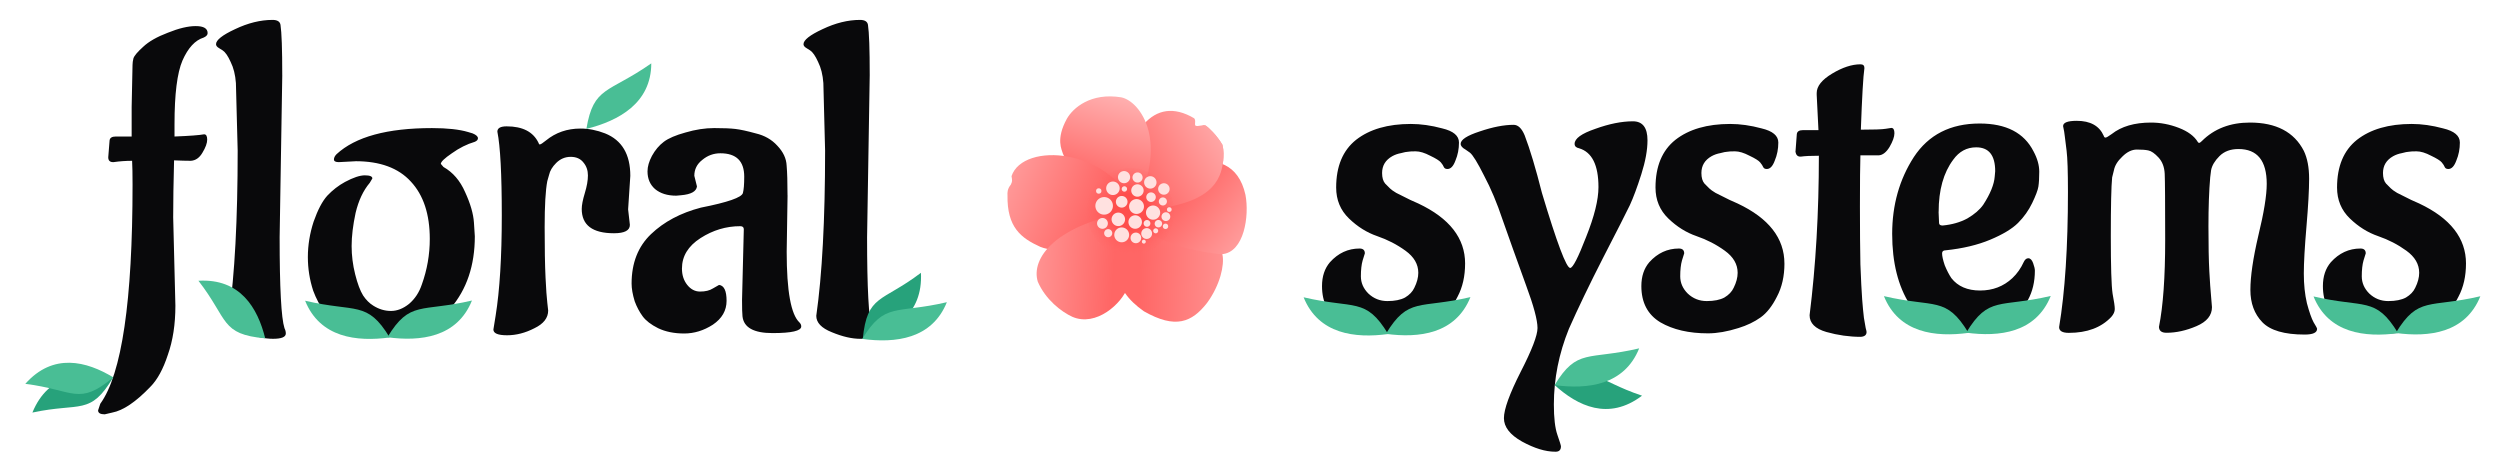 <?xml version="1.0" encoding="UTF-8" standalone="no"?>
<!-- Created with Inkscape (http://www.inkscape.org/) -->

<svg
   width="440"
   height="80"
   viewBox="0 0 116.417 21.167"
   version="1.1"
   id="svg1"
   inkscape:version="1.3.2 (091e20ef0f, 2023-11-25)"
   sodipodi:docname="floral-systems-logo-v2.svg"
   xml:space="preserve"
   inkscape:export-filename="floral-systems-logo-v2.png"
   inkscape:export-xdpi="192"
   inkscape:export-ydpi="192"
   xmlns:inkscape="http://www.inkscape.org/namespaces/inkscape"
   xmlns:sodipodi="http://sodipodi.sourceforge.net/DTD/sodipodi-0.dtd"
   xmlns:xlink="http://www.w3.org/1999/xlink"
   xmlns="http://www.w3.org/2000/svg"
   xmlns:svg="http://www.w3.org/2000/svg"><sodipodi:namedview
     id="namedview1"
     pagecolor="#505050"
     bordercolor="#eeeeee"
     borderopacity="1"
     inkscape:showpageshadow="0"
     inkscape:pageopacity="0"
     inkscape:pagecheckerboard="0"
     inkscape:deskcolor="#d1d1d1"
     inkscape:document-units="px"
     inkscape:zoom="2.8284272"
     inkscape:cx="172.53405"
     inkscape:cy="-95.459415"
     inkscape:window-width="2560"
     inkscape:window-height="1355"
     inkscape:window-x="30"
     inkscape:window-y="26"
     inkscape:window-maximized="0"
     inkscape:current-layer="layer5"
     showguides="true" /><defs
     id="defs1"><linearGradient
       id="swatch11"
       inkscape:swatch="solid"><stop
         style="stop-color:#eceff4;stop-opacity:1;"
         offset="0"
         id="stop11" /></linearGradient><linearGradient
       id="swatch9"
       inkscape:swatch="solid"><stop
         style="stop-color:#eceff4;stop-opacity:1;"
         offset="0"
         id="stop10" /></linearGradient><linearGradient
       id="swatch8"
       inkscape:swatch="solid"><stop
         style="stop-color:#50ff00;stop-opacity:1;"
         offset="0"
         id="stop9" /></linearGradient><linearGradient
       id="swatch7"
       inkscape:swatch="solid"><stop
         style="stop-color:#50ff00;stop-opacity:1;"
         offset="0"
         id="stop7" /></linearGradient><linearGradient
       id="swatch4"
       inkscape:swatch="solid"><stop
         style="stop-color:#50ff00;stop-opacity:1;"
         offset="0"
         id="stop4" /></linearGradient><linearGradient
       id="swatch3"
       inkscape:swatch="solid"><stop
         style="stop-color:#eceff4;stop-opacity:1;"
         offset="0"
         id="stop3" /></linearGradient><linearGradient
       id="swatch2"
       inkscape:swatch="solid"><stop
         style="stop-color:#000000;stop-opacity:1;"
         offset="0"
         id="stop2" /></linearGradient><linearGradient
       id="swatch1"
       inkscape:swatch="solid"><stop
         style="stop-color:#ffc5c5;stop-opacity:1;"
         offset="0"
         id="stop1" /></linearGradient><linearGradient
       id="swatch90"
       inkscape:swatch="solid"><stop
         style="stop-color:#09090b;stop-opacity:1;"
         offset="0"
         id="stop90" /></linearGradient><linearGradient
       id="swatch89"
       inkscape:swatch="solid"><stop
         style="stop-color:#18181b;stop-opacity:1;"
         offset="0"
         id="stop89" /></linearGradient><linearGradient
       id="swatch88"
       inkscape:swatch="solid"><stop
         style="stop-color:#27272a;stop-opacity:1;"
         offset="0"
         id="stop88" /></linearGradient><linearGradient
       id="swatch87"
       inkscape:swatch="solid"><stop
         style="stop-color:#3f3f46;stop-opacity:1;"
         offset="0"
         id="stop87" /></linearGradient><linearGradient
       id="swatch86"
       inkscape:swatch="solid"><stop
         style="stop-color:#52525b;stop-opacity:1;"
         offset="0"
         id="stop86" /></linearGradient><linearGradient
       id="swatch85"
       inkscape:swatch="solid"><stop
         style="stop-color:#71717a;stop-opacity:1;"
         offset="0"
         id="stop85" /></linearGradient><linearGradient
       id="swatch84"
       inkscape:swatch="solid"><stop
         style="stop-color:#a1a1aa;stop-opacity:1;"
         offset="0"
         id="stop84" /></linearGradient><linearGradient
       id="swatch83"
       inkscape:swatch="solid"><stop
         style="stop-color:#d4d4d8;stop-opacity:1;"
         offset="0"
         id="stop83" /></linearGradient><linearGradient
       id="swatch82"
       inkscape:swatch="solid"><stop
         style="stop-color:#e4e4e7;stop-opacity:1;"
         offset="0"
         id="stop82" /></linearGradient><linearGradient
       id="swatch81"
       inkscape:swatch="solid"><stop
         style="stop-color:#f4f4f5;stop-opacity:1;"
         offset="0"
         id="stop81" /></linearGradient><linearGradient
       id="swatch80"
       inkscape:swatch="solid"><stop
         style="stop-color:#fafafa;stop-opacity:1;"
         offset="0"
         id="stop80" /></linearGradient><linearGradient
       id="swatch79"
       inkscape:swatch="solid"><stop
         style="stop-color:#08261f;stop-opacity:1;"
         offset="0"
         id="stop79" /></linearGradient><linearGradient
       id="swatch78"
       inkscape:swatch="solid"><stop
         style="stop-color:#104437;stop-opacity:1;"
         offset="0"
         id="stop78" /></linearGradient><linearGradient
       id="swatch77"
       inkscape:swatch="solid"><stop
         style="stop-color:#125342;stop-opacity:1;"
         offset="0"
         id="stop77" /></linearGradient><linearGradient
       id="swatch76"
       inkscape:swatch="solid"><stop
         style="stop-color:#136951;stop-opacity:1;"
         offset="0"
         id="stop76" /></linearGradient><linearGradient
       id="swatch75"
       inkscape:swatch="solid"><stop
         style="stop-color:#188162;stop-opacity:1;"
         offset="0"
         id="stop75" /></linearGradient><linearGradient
       id="swatch74"
       inkscape:swatch="solid"><stop
         style="stop-color:#27a27b;stop-opacity:1;"
         offset="0"
         id="stop74" /></linearGradient><linearGradient
       id="swatch73"
       inkscape:swatch="solid"><stop
         style="stop-color:#49be95;stop-opacity:1;"
         offset="0"
         id="stop73" /></linearGradient><linearGradient
       id="swatch72"
       inkscape:swatch="solid"><stop
         style="stop-color:#7ed7b5;stop-opacity:1;"
         offset="0"
         id="stop72" /></linearGradient><linearGradient
       id="swatch71"
       inkscape:swatch="solid"><stop
         style="stop-color:#b1e9d0;stop-opacity:1;"
         offset="0"
         id="stop71" /></linearGradient><linearGradient
       id="swatch70"
       inkscape:swatch="solid"><stop
         style="stop-color:#d6f5e5;stop-opacity:1;"
         offset="0"
         id="stop70" /></linearGradient><linearGradient
       id="swatch69"
       inkscape:swatch="solid"><stop
         style="stop-color:#eefbf5;stop-opacity:1;"
         offset="0"
         id="stop69" /></linearGradient><linearGradient
       id="swatch68"
       inkscape:swatch="solid"><stop
         style="stop-color:#4a0505;stop-opacity:1;"
         offset="0"
         id="stop68" /></linearGradient><linearGradient
       id="swatch67"
       inkscape:swatch="solid"><stop
         style="stop-color:#881514;stop-opacity:1;"
         offset="0"
         id="stop67" /></linearGradient><linearGradient
       id="swatch66"
       inkscape:swatch="solid"><stop
         style="stop-color:#a41110;stop-opacity:1;"
         offset="0"
         id="stop66" /></linearGradient><linearGradient
       id="swatch65"
       inkscape:swatch="solid"><stop
         style="stop-color:#c70f0e;stop-opacity:1;"
         offset="0"
         id="stop65" /></linearGradient><linearGradient
       id="swatch64"
       inkscape:swatch="solid"><stop
         style="stop-color:#ec1716;stop-opacity:1;"
         offset="0"
         id="stop64" /></linearGradient><linearGradient
       id="swatch63"
       inkscape:swatch="solid"><stop
         style="stop-color:#fe4a49;stop-opacity:1;"
         offset="0"
         id="stop63" /></linearGradient><linearGradient
       id="swatch62"
       inkscape:swatch="solid"><stop
         style="stop-color:#ff6665;stop-opacity:1;"
         offset="0"
         id="stop62" /></linearGradient><linearGradient
       id="swatch61"
       inkscape:swatch="solid"><stop
         style="stop-color:#ff9e9d;stop-opacity:1;"
         offset="0"
         id="stop61" /></linearGradient><linearGradient
       id="swatch60"
       inkscape:swatch="solid"><stop
         style="stop-color:#ffc5c5;stop-opacity:1;"
         offset="0"
         id="stop60" /></linearGradient><linearGradient
       id="swatch59"
       inkscape:swatch="solid"><stop
         style="stop-color:#ffe0e0;stop-opacity:1;"
         offset="0"
         id="stop59" /></linearGradient><linearGradient
       id="swatch58"
       inkscape:swatch="solid"><stop
         style="stop-color:#fff1f1;stop-opacity:1;"
         offset="0"
         id="stop58" /></linearGradient><linearGradient
       id="swatch57"
       inkscape:swatch="solid"><stop
         style="stop-color:#252546;stop-opacity:1;"
         offset="0"
         id="stop57" /></linearGradient><linearGradient
       id="swatch56"
       inkscape:swatch="solid"><stop
         style="stop-color:#383870;stop-opacity:1;"
         offset="0"
         id="stop56" /></linearGradient><linearGradient
       id="swatch55"
       inkscape:swatch="solid"><stop
         style="stop-color:#41408d;stop-opacity:1;"
         offset="0"
         id="stop55" /></linearGradient><linearGradient
       id="swatch54"
       inkscape:swatch="solid"><stop
         style="stop-color:#494bac;stop-opacity:1;"
         offset="0"
         id="stop54" /></linearGradient><linearGradient
       id="swatch53"
       inkscape:swatch="solid"><stop
         style="stop-color:#5158bb;stop-opacity:1;"
         offset="0"
         id="stop53" /></linearGradient><linearGradient
       id="swatch52"
       inkscape:swatch="solid"><stop
         style="stop-color:#6775ca;stop-opacity:1;"
         offset="0"
         id="stop52" /></linearGradient><linearGradient
       id="swatch51"
       inkscape:swatch="solid"><stop
         style="stop-color:#8495d6;stop-opacity:1;"
         offset="0"
         id="stop51" /></linearGradient><linearGradient
       id="swatch50"
       inkscape:swatch="solid"
       gradientTransform="scale(0.265)"><stop
         style="stop-color:#acb8e4;stop-opacity:1;"
         offset="0"
         id="stop50" /></linearGradient><linearGradient
       id="swatch49"
       inkscape:swatch="solid"><stop
         style="stop-color:#ced5ef;stop-opacity:1;"
         offset="0"
         id="stop49" /></linearGradient><linearGradient
       id="swatch48"
       inkscape:swatch="solid"><stop
         style="stop-color:#e3e6f6;stop-opacity:1;"
         offset="0"
         id="stop48" /></linearGradient><linearGradient
       id="swatch47"
       inkscape:swatch="solid"><stop
         style="stop-color:#f3f4fb;stop-opacity:1;"
         offset="0"
         id="stop47" /></linearGradient><linearGradient
       id="swatch6"
       inkscape:swatch="solid"><stop
         style="stop-color:#ffffff;stop-opacity:1;"
         offset="0"
         id="stop6" /></linearGradient><linearGradient
       id="swatch5"
       inkscape:swatch="solid"><stop
         style="stop-color:#000000;stop-opacity:1;"
         offset="0"
         id="stop5" /></linearGradient><linearGradient
       inkscape:collect="always"
       xlink:href="#swatch5"
       id="linearGradient5"
       x1="94.897"
       y1="103.639"
       x2="152.905"
       y2="103.639"
       gradientUnits="userSpaceOnUse"
       gradientTransform="translate(-440.969,-132.575)" /><linearGradient
       id="linearGradient16-0"
       x1="-99.39"
       y1="24.336"
       x2="-79.39"
       y2="24.336"
       gradientUnits="userSpaceOnUse"
       gradientTransform="translate(-5.0556641e-6,24.336)"><stop
         style="stop-color:#16e9e4;stop-opacity:1;"
         offset="0"
         id="stop8" /></linearGradient><linearGradient
       id="linearGradient18-3"
       x1="-48.045"
       y1="-44.336"
       x2="-28.045"
       y2="-44.336"
       gradientUnits="userSpaceOnUse"
       gradientTransform="translate(-5.0556641e-6,-24.336)"><stop
         style="stop-color:#16e9e4;stop-opacity:1;"
         offset="0"
         id="stop17" /></linearGradient><linearGradient
       id="linearGradient16-5"
       x1="-99.39"
       y1="24.336"
       x2="-79.39"
       y2="24.336"
       gradientUnits="userSpaceOnUse"
       gradientTransform="translate(6.8513672e-6,48.672)"><stop
         style="stop-color:#16e9e4;stop-opacity:1;"
         offset="0"
         id="stop8-6" /></linearGradient><linearGradient
       id="linearGradient18-1"
       x1="-48.045"
       y1="-44.336"
       x2="-28.045"
       y2="-44.336"
       gradientUnits="userSpaceOnUse"
       gradientTransform="translate(6.8513672e-6,-48.672)"><stop
         style="stop-color:#16e9e4;stop-opacity:1;"
         offset="0"
         id="stop17-7" /></linearGradient><linearGradient
       id="linearGradient16-4"
       x1="-99.39"
       y1="24.336"
       x2="-79.39"
       y2="24.336"
       gradientUnits="userSpaceOnUse"
       gradientTransform="translate(6.8513672e-6,73.008)"><stop
         style="stop-color:#16e9e4;stop-opacity:1;"
         offset="0"
         id="stop8-2" /></linearGradient><linearGradient
       id="linearGradient18-2"
       x1="-48.045"
       y1="-44.336"
       x2="-28.045"
       y2="-44.336"
       gradientUnits="userSpaceOnUse"
       gradientTransform="translate(6.8513672e-6,-73.008)"><stop
         style="stop-color:#16e9e4;stop-opacity:1;"
         offset="0"
         id="stop17-8" /></linearGradient><linearGradient
       inkscape:collect="always"
       xlink:href="#swatch6"
       id="linearGradient46"
       gradientUnits="userSpaceOnUse"
       gradientTransform="translate(-87.262)"
       x1="-191.834"
       y1="10"
       x2="-171.834"
       y2="10" /><linearGradient
       inkscape:collect="always"
       xlink:href="#swatch47"
       id="linearGradient47"
       x1="-304.768"
       y1="34.336"
       x2="-284.768"
       y2="34.336"
       gradientUnits="userSpaceOnUse" /><linearGradient
       inkscape:collect="always"
       xlink:href="#swatch48"
       id="linearGradient48"
       x1="-279.096"
       y1="34.336"
       x2="-259.096"
       y2="34.336"
       gradientUnits="userSpaceOnUse" /><linearGradient
       inkscape:collect="always"
       xlink:href="#swatch49"
       id="linearGradient49"
       x1="-253.423"
       y1="-34.336"
       x2="-233.423"
       y2="-34.336"
       gradientUnits="userSpaceOnUse" /><linearGradient
       inkscape:collect="always"
       xlink:href="#swatch50"
       id="linearGradient50"
       x1="-227.751"
       y1="-34.336"
       x2="-207.751"
       y2="-34.336"
       gradientUnits="userSpaceOnUse" /><linearGradient
       inkscape:collect="always"
       xlink:href="#swatch51"
       id="linearGradient51"
       x1="-202.079"
       y1="-34.336"
       x2="-182.079"
       y2="-34.336"
       gradientUnits="userSpaceOnUse" /><linearGradient
       inkscape:collect="always"
       xlink:href="#swatch52"
       id="linearGradient52"
       x1="-176.406"
       y1="-34.336"
       x2="-156.406"
       y2="-34.336"
       gradientUnits="userSpaceOnUse" /><linearGradient
       inkscape:collect="always"
       xlink:href="#swatch53"
       id="linearGradient53"
       x1="-150.734"
       y1="-34.336"
       x2="-130.734"
       y2="-34.336"
       gradientUnits="userSpaceOnUse" /><linearGradient
       inkscape:collect="always"
       xlink:href="#swatch54"
       id="linearGradient54"
       x1="-125.062"
       y1="-34.336"
       x2="-105.062"
       y2="-34.336"
       gradientUnits="userSpaceOnUse" /><linearGradient
       inkscape:collect="always"
       xlink:href="#swatch55"
       id="linearGradient55"
       x1="-99.39"
       y1="34.336"
       x2="-79.39"
       y2="34.336"
       gradientUnits="userSpaceOnUse" /><linearGradient
       inkscape:collect="always"
       xlink:href="#swatch56"
       id="linearGradient56"
       x1="-73.717"
       y1="-34.336"
       x2="-53.717"
       y2="-34.336"
       gradientUnits="userSpaceOnUse" /><linearGradient
       inkscape:collect="always"
       xlink:href="#swatch57"
       id="linearGradient57"
       x1="-48.045"
       y1="-34.336"
       x2="-28.045"
       y2="-34.336"
       gradientUnits="userSpaceOnUse" /><linearGradient
       inkscape:collect="always"
       xlink:href="#swatch58"
       id="linearGradient58"
       x1="-304.768"
       y1="58.672"
       x2="-284.768"
       y2="58.672"
       gradientUnits="userSpaceOnUse" /><linearGradient
       inkscape:collect="always"
       xlink:href="#swatch59"
       id="linearGradient59"
       x1="-279.096"
       y1="58.672"
       x2="-259.096"
       y2="58.672"
       gradientUnits="userSpaceOnUse" /><linearGradient
       inkscape:collect="always"
       xlink:href="#swatch60"
       id="linearGradient60"
       x1="-253.423"
       y1="-58.672"
       x2="-233.423"
       y2="-58.672"
       gradientUnits="userSpaceOnUse" /><linearGradient
       inkscape:collect="always"
       xlink:href="#swatch61"
       id="linearGradient61"
       x1="-227.751"
       y1="-58.672"
       x2="-207.751"
       y2="-58.672"
       gradientUnits="userSpaceOnUse" /><linearGradient
       inkscape:collect="always"
       xlink:href="#swatch62"
       id="linearGradient62"
       x1="-202.079"
       y1="-58.672"
       x2="-182.079"
       y2="-58.672"
       gradientUnits="userSpaceOnUse" /><linearGradient
       inkscape:collect="always"
       xlink:href="#swatch63"
       id="linearGradient63"
       x1="-176.406"
       y1="-58.672"
       x2="-156.406"
       y2="-58.672"
       gradientUnits="userSpaceOnUse" /><linearGradient
       inkscape:collect="always"
       xlink:href="#swatch64"
       id="linearGradient64"
       x1="-150.734"
       y1="-58.672"
       x2="-130.734"
       y2="-58.672"
       gradientUnits="userSpaceOnUse" /><linearGradient
       inkscape:collect="always"
       xlink:href="#swatch65"
       id="linearGradient65"
       x1="-125.062"
       y1="-58.672"
       x2="-105.062"
       y2="-58.672"
       gradientUnits="userSpaceOnUse" /><linearGradient
       inkscape:collect="always"
       xlink:href="#swatch66"
       id="linearGradient66"
       x1="-99.39"
       y1="58.672"
       x2="-79.39"
       y2="58.672"
       gradientUnits="userSpaceOnUse" /><linearGradient
       inkscape:collect="always"
       xlink:href="#swatch67"
       id="linearGradient67"
       x1="-73.717"
       y1="-58.672"
       x2="-53.717"
       y2="-58.672"
       gradientUnits="userSpaceOnUse" /><linearGradient
       inkscape:collect="always"
       xlink:href="#swatch68"
       id="linearGradient68"
       x1="-48.045"
       y1="-58.672"
       x2="-28.045"
       y2="-58.672"
       gradientUnits="userSpaceOnUse" /><linearGradient
       inkscape:collect="always"
       xlink:href="#swatch69"
       id="linearGradient69"
       x1="-304.768"
       y1="83.008"
       x2="-284.768"
       y2="83.008"
       gradientUnits="userSpaceOnUse" /><linearGradient
       inkscape:collect="always"
       xlink:href="#swatch70"
       id="linearGradient70"
       x1="-279.096"
       y1="83.008"
       x2="-259.096"
       y2="83.008"
       gradientUnits="userSpaceOnUse" /><linearGradient
       inkscape:collect="always"
       xlink:href="#swatch71"
       id="linearGradient71"
       x1="-253.423"
       y1="-83.008"
       x2="-233.423"
       y2="-83.008"
       gradientUnits="userSpaceOnUse" /><linearGradient
       inkscape:collect="always"
       xlink:href="#swatch72"
       id="linearGradient72"
       x1="-227.751"
       y1="-83.008"
       x2="-207.751"
       y2="-83.008"
       gradientUnits="userSpaceOnUse" /><linearGradient
       inkscape:collect="always"
       xlink:href="#swatch73"
       id="linearGradient73"
       x1="-202.079"
       y1="-83.008"
       x2="-182.079"
       y2="-83.008"
       gradientUnits="userSpaceOnUse" /><linearGradient
       inkscape:collect="always"
       xlink:href="#swatch74"
       id="linearGradient74"
       x1="-176.406"
       y1="-83.008"
       x2="-156.406"
       y2="-83.008"
       gradientUnits="userSpaceOnUse" /><linearGradient
       inkscape:collect="always"
       xlink:href="#swatch75"
       id="linearGradient75"
       x1="-150.734"
       y1="-83.008"
       x2="-130.734"
       y2="-83.008"
       gradientUnits="userSpaceOnUse" /><linearGradient
       inkscape:collect="always"
       xlink:href="#swatch76"
       id="linearGradient76"
       x1="-125.062"
       y1="-83.008"
       x2="-105.062"
       y2="-83.008"
       gradientUnits="userSpaceOnUse" /><linearGradient
       inkscape:collect="always"
       xlink:href="#swatch77"
       id="linearGradient77"
       x1="-99.39"
       y1="83.008"
       x2="-79.39"
       y2="83.008"
       gradientUnits="userSpaceOnUse" /><linearGradient
       inkscape:collect="always"
       xlink:href="#swatch78"
       id="linearGradient78"
       x1="-73.717"
       y1="-83.008"
       x2="-53.717"
       y2="-83.008"
       gradientUnits="userSpaceOnUse" /><linearGradient
       inkscape:collect="always"
       xlink:href="#swatch79"
       id="linearGradient79"
       x1="-48.045"
       y1="-83.008"
       x2="-28.045"
       y2="-83.008"
       gradientUnits="userSpaceOnUse" /><linearGradient
       inkscape:collect="always"
       xlink:href="#swatch80"
       id="linearGradient80"
       x1="-304.768"
       y1="107.344"
       x2="-284.768"
       y2="107.344"
       gradientUnits="userSpaceOnUse" /><linearGradient
       inkscape:collect="always"
       xlink:href="#swatch81"
       id="linearGradient81"
       x1="-279.096"
       y1="107.344"
       x2="-259.096"
       y2="107.344"
       gradientUnits="userSpaceOnUse" /><linearGradient
       inkscape:collect="always"
       xlink:href="#swatch82"
       id="linearGradient82"
       x1="-253.423"
       y1="-107.344"
       x2="-233.423"
       y2="-107.344"
       gradientUnits="userSpaceOnUse" /><linearGradient
       inkscape:collect="always"
       xlink:href="#swatch83"
       id="linearGradient83"
       x1="-227.751"
       y1="-107.344"
       x2="-207.751"
       y2="-107.344"
       gradientUnits="userSpaceOnUse" /><linearGradient
       inkscape:collect="always"
       xlink:href="#swatch84"
       id="linearGradient84"
       x1="-202.079"
       y1="-107.344"
       x2="-182.079"
       y2="-107.344"
       gradientUnits="userSpaceOnUse" /><linearGradient
       inkscape:collect="always"
       xlink:href="#swatch85"
       id="linearGradient85"
       x1="-176.406"
       y1="-107.344"
       x2="-156.406"
       y2="-107.344"
       gradientUnits="userSpaceOnUse" /><linearGradient
       inkscape:collect="always"
       xlink:href="#swatch86"
       id="linearGradient86"
       x1="-150.734"
       y1="-107.344"
       x2="-130.734"
       y2="-107.344"
       gradientUnits="userSpaceOnUse" /><linearGradient
       inkscape:collect="always"
       xlink:href="#swatch87"
       id="linearGradient87"
       x1="-125.062"
       y1="-107.344"
       x2="-105.062"
       y2="-107.344"
       gradientUnits="userSpaceOnUse" /><linearGradient
       inkscape:collect="always"
       xlink:href="#swatch88"
       id="linearGradient88"
       x1="-99.39"
       y1="107.344"
       x2="-79.39"
       y2="107.344"
       gradientUnits="userSpaceOnUse" /><linearGradient
       inkscape:collect="always"
       xlink:href="#swatch89"
       id="linearGradient89"
       x1="-73.717"
       y1="-107.344"
       x2="-53.717"
       y2="-107.344"
       gradientUnits="userSpaceOnUse" /><linearGradient
       inkscape:collect="always"
       xlink:href="#swatch90"
       id="linearGradient90"
       x1="-48.045"
       y1="-107.344"
       x2="-28.045"
       y2="-107.344"
       gradientUnits="userSpaceOnUse" /><linearGradient
       inkscape:collect="always"
       xlink:href="#swatch74"
       id="linearGradient323"
       gradientUnits="userSpaceOnUse"
       gradientTransform="matrix(-0.179,0.084,-0.084,-0.179,65.506,19.58)"
       x1="88.618"
       y1="75.467"
       x2="107.614"
       y2="75.467" /><linearGradient
       inkscape:collect="always"
       xlink:href="#swatch73"
       id="linearGradient324"
       gradientUnits="userSpaceOnUse"
       gradientTransform="matrix(-0.212,0.01,-0.011,-0.185,63.771,27.97)"
       x1="88.618"
       y1="75.467"
       x2="107.614"
       y2="75.467" /><linearGradient
       inkscape:collect="always"
       xlink:href="#swatch73"
       id="linearGradient325"
       gradientUnits="userSpaceOnUse"
       gradientTransform="matrix(0.086,0.179,-0.179,0.086,15.912,-9.609)"
       x1="88.618"
       y1="75.467"
       x2="107.614"
       y2="75.467" /><linearGradient
       inkscape:collect="always"
       xlink:href="#swatch73"
       id="linearGradient328"
       gradientUnits="userSpaceOnUse"
       gradientTransform="matrix(-0.212,0.01,-0.011,-0.185,88.153,27.733)"
       x1="88.618"
       y1="75.467"
       x2="107.614"
       y2="75.467" /><linearGradient
       inkscape:collect="always"
       xlink:href="#swatch73"
       id="linearGradient329"
       gradientUnits="userSpaceOnUse"
       gradientTransform="matrix(0.212,0.01,0.011,-0.185,41.025,27.742)"
       x1="88.618"
       y1="75.467"
       x2="107.614"
       y2="75.467" /><linearGradient
       inkscape:collect="always"
       xlink:href="#swatch73"
       id="linearGradient330"
       gradientUnits="userSpaceOnUse"
       gradientTransform="matrix(-0.212,0.01,-0.011,-0.185,96.011,30.12)"
       x1="88.618"
       y1="75.467"
       x2="107.614"
       y2="75.467" /><linearGradient
       inkscape:collect="always"
       xlink:href="#swatch73"
       id="linearGradient335"
       gradientUnits="userSpaceOnUse"
       gradientTransform="matrix(-0.212,0.01,-0.011,-0.185,135.182,27.693)"
       x1="88.618"
       y1="75.467"
       x2="107.614"
       y2="75.467" /><linearGradient
       inkscape:collect="always"
       xlink:href="#swatch73"
       id="linearGradient336"
       gradientUnits="userSpaceOnUse"
       gradientTransform="matrix(0.212,0.01,0.011,-0.185,88.054,27.702)"
       x1="88.618"
       y1="75.467"
       x2="107.614"
       y2="75.467" /><linearGradient
       inkscape:collect="always"
       xlink:href="#swatch74"
       id="linearGradient347"
       gradientUnits="userSpaceOnUse"
       gradientTransform="matrix(-0.171,-0.101,0.101,-0.171,83.534,40.988)"
       x1="88.618"
       y1="75.467"
       x2="107.614"
       y2="75.467" /><linearGradient
       inkscape:collect="always"
       xlink:href="#swatch73"
       id="linearGradient348"
       gradientUnits="userSpaceOnUse"
       gradientTransform="matrix(-0.212,0.01,-0.011,-0.185,41.656,27.892)"
       x1="88.618"
       y1="75.467"
       x2="107.614"
       y2="75.467" /><linearGradient
       inkscape:collect="always"
       xlink:href="#swatch73"
       id="linearGradient349"
       gradientUnits="userSpaceOnUse"
       gradientTransform="matrix(0.212,0.01,0.011,-0.185,-5.472,27.902)"
       x1="88.618"
       y1="75.467"
       x2="107.614"
       y2="75.467" /><linearGradient
       inkscape:collect="always"
       xlink:href="#swatch74"
       id="linearGradient351"
       gradientUnits="userSpaceOnUse"
       gradientTransform="matrix(0.198,1.79634e-8,0,0.198,-16.05,3.376)"
       x1="88.618"
       y1="75.467"
       x2="107.614"
       y2="75.467" /><linearGradient
       inkscape:collect="always"
       xlink:href="#swatch73"
       id="linearGradient352"
       gradientUnits="userSpaceOnUse"
       gradientTransform="matrix(0.187,0.066,-0.066,0.187,-10.141,-2.885)"
       x1="88.618"
       y1="75.467"
       x2="107.614"
       y2="75.467" /><linearGradient
       inkscape:collect="always"
       xlink:href="#swatch73"
       id="linearGradient353"
       gradientUnits="userSpaceOnUse"
       gradientTransform="matrix(-0.212,0.01,-0.011,-0.185,115.177,27.679)"
       x1="88.618"
       y1="75.467"
       x2="107.614"
       y2="75.467" /><linearGradient
       inkscape:collect="always"
       xlink:href="#swatch73"
       id="linearGradient354"
       gradientUnits="userSpaceOnUse"
       gradientTransform="matrix(0.212,0.01,0.011,-0.185,68.05,27.688)"
       x1="88.618"
       y1="75.467"
       x2="107.614"
       y2="75.467" /><linearGradient
       inkscape:collect="always"
       xlink:href="#swatch73"
       id="linearGradient355"
       gradientUnits="userSpaceOnUse"
       gradientTransform="matrix(-0.193,0.088,-0.079,-0.167,53.761,8.55)"
       x1="88.618"
       y1="75.467"
       x2="107.614"
       y2="75.467" /><linearGradient
       inkscape:collect="always"
       xlink:href="#swatch90"
       id="linearGradient10"
       x1="23.782"
       y1="58.72"
       x2="32.972"
       y2="58.72"
       gradientUnits="userSpaceOnUse"
       gradientTransform="matrix(3.389,2.12,-1.895,3.793,37.919,-272.533)" /><linearGradient
       inkscape:collect="always"
       xlink:href="#swatch90"
       id="linearGradient11"
       x1="36.953"
       y1="50.565"
       x2="49.368"
       y2="50.565"
       gradientUnits="userSpaceOnUse"
       gradientTransform="matrix(3.389,2.12,-1.895,3.793,37.919,-272.533)" /><linearGradient
       id="linearGradient138"
       inkscape:collect="always"><stop
         style="stop-color:#fe4a49;stop-opacity:0.886;"
         offset="0.407"
         id="stop138" /><stop
         style="stop-color:#ff6665;stop-opacity:0.129;"
         offset="1"
         id="stop139" /></linearGradient><linearGradient
       id="linearGradient12"
       inkscape:collect="always"><stop
         style="stop-color:#ff6665;stop-opacity:1;"
         offset="0"
         id="stop12" /><stop
         style="stop-color:#ffc5c5;stop-opacity:1;"
         offset="1"
         id="stop13" /></linearGradient><linearGradient
       inkscape:collect="always"
       xlink:href="#linearGradient12"
       id="linearGradient13-8"
       x1="104.657"
       y1="119.167"
       x2="126.489"
       y2="105.526"
       gradientUnits="userSpaceOnUse" /><linearGradient
       inkscape:collect="always"
       xlink:href="#linearGradient12"
       id="linearGradient25-8"
       x1="93.411"
       y1="117.12"
       x2="99.57"
       y2="96.704"
       gradientUnits="userSpaceOnUse" /><linearGradient
       inkscape:collect="always"
       xlink:href="#linearGradient12"
       id="linearGradient27-8"
       x1="98.039"
       y1="120.034"
       x2="69.325"
       y2="107.447"
       gradientUnits="userSpaceOnUse" /><linearGradient
       inkscape:collect="always"
       xlink:href="#linearGradient12"
       id="linearGradient29-9"
       x1="100.199"
       y1="128.213"
       x2="70.08"
       y2="126.199"
       gradientUnits="userSpaceOnUse" /><linearGradient
       inkscape:collect="always"
       xlink:href="#linearGradient12"
       id="linearGradient31-7"
       x1="104.685"
       y1="128.878"
       x2="138.697"
       y2="130.022"
       gradientUnits="userSpaceOnUse" /><linearGradient
       inkscape:collect="always"
       xlink:href="#linearGradient12"
       id="linearGradient33-7"
       x1="109.217"
       y1="123.773"
       x2="128.854"
       y2="138.329"
       gradientUnits="userSpaceOnUse" /><linearGradient
       inkscape:collect="always"
       xlink:href="#linearGradient12"
       id="linearGradient34-6"
       gradientUnits="userSpaceOnUse"
       x1="104.657"
       y1="119.167"
       x2="126.489"
       y2="105.526"
       gradientTransform="translate(-1.8678e-4,-1.5e-4)" /><radialGradient
       inkscape:collect="always"
       xlink:href="#linearGradient138"
       id="radialGradient139-4"
       cx="102.854"
       cy="123.04"
       fx="102.854"
       fy="123.04"
       r="7.919"
       gradientUnits="userSpaceOnUse"
       gradientTransform="matrix(0,-0.983,1,0,-20.186,224.111)" /></defs><g
     inkscape:groupmode="layer"
     id="layer3"
     inkscape:label="Layer 3" /><g
     inkscape:groupmode="layer"
     id="layer2"
     inkscape:label="Layer 2"
     style="display:none"><rect
       style="opacity:1;fill:url(#linearGradient5);stroke:none;stroke-width:0.265;stroke-linecap:round;stroke-linejoin:round;paint-order:markers fill stroke"
       id="rect5"
       width="20"
       height="20"
       x="-304.768"
       y="-2.220446e-16"
       ry="4.402" /><rect
       style="fill:url(#linearGradient46);stroke:none;stroke-width:0.265;stroke-linecap:round;stroke-linejoin:round;paint-order:markers fill stroke"
       id="rect5-4"
       width="20"
       height="20"
       x="-279.096"
       y="0"
       ry="4.402" /><rect
       style="fill:url(#linearGradient47);fill-opacity:1;stroke:none;stroke-width:0.265;stroke-linecap:round;stroke-linejoin:round;paint-order:markers fill stroke"
       id="rect5-4-3"
       width="20"
       height="20"
       x="-304.768"
       y="24.336"
       ry="4.402" /><rect
       style="fill:url(#linearGradient48);fill-opacity:1;stroke:none;stroke-width:0.265;stroke-linecap:round;stroke-linejoin:round;paint-order:markers fill stroke"
       id="rect5-4-3-0"
       width="20"
       height="20"
       x="-279.096"
       y="24.336"
       ry="4.402" /><rect
       style="fill:url(#linearGradient49);fill-opacity:1;stroke:none;stroke-width:0.265;stroke-linecap:round;stroke-linejoin:round;paint-order:markers fill stroke"
       id="rect5-4-3-0-8"
       width="20"
       height="20"
       x="-253.423"
       y="-44.336"
       ry="4.402"
       transform="scale(1,-1)" /><rect
       style="fill:url(#linearGradient50);fill-opacity:1;stroke:none;stroke-width:0.265;stroke-linecap:round;stroke-linejoin:round;paint-order:markers fill stroke"
       id="rect5-4-3-0-8-8"
       width="20"
       height="20"
       x="-227.751"
       y="-44.336"
       ry="4.402"
       transform="scale(1,-1)" /><rect
       style="fill:url(#linearGradient51);fill-opacity:1;stroke:none;stroke-width:0.265;stroke-linecap:round;stroke-linejoin:round;paint-order:markers fill stroke"
       id="rect5-4-3-0-8-83"
       width="20"
       height="20"
       x="-202.079"
       y="-44.336"
       ry="4.402"
       transform="scale(1,-1)" /><rect
       style="fill:url(#linearGradient52);fill-opacity:1;stroke:none;stroke-width:0.265;stroke-linecap:round;stroke-linejoin:round;paint-order:markers fill stroke"
       id="rect5-4-3-0-8-4"
       width="20"
       height="20"
       x="-176.406"
       y="-44.336"
       ry="4.402"
       transform="scale(1,-1)" /><rect
       style="fill:url(#linearGradient53);fill-opacity:1;stroke:none;stroke-width:0.265;stroke-linecap:round;stroke-linejoin:round;paint-order:markers fill stroke"
       id="rect5-4-3-0-8-87"
       width="20"
       height="20"
       x="-150.734"
       y="-44.336"
       ry="4.402"
       transform="scale(1,-1)" /><rect
       style="fill:url(#linearGradient54);fill-opacity:1;stroke:none;stroke-width:0.265;stroke-linecap:round;stroke-linejoin:round;paint-order:markers fill stroke"
       id="rect5-4-3-0-8-87-8"
       width="20"
       height="20"
       x="-125.062"
       y="-44.336"
       ry="4.402"
       transform="scale(1,-1)" /><rect
       style="fill:url(#linearGradient55);fill-opacity:1;stroke:none;stroke-width:0.265;stroke-linecap:round;stroke-linejoin:round;paint-order:markers fill stroke"
       id="rect5-4-3-0-8-87-3"
       width="20"
       height="20"
       x="-99.39"
       y="24.336"
       ry="4.402" /><rect
       style="fill:url(#linearGradient56);fill-opacity:1;stroke:none;stroke-width:0.265;stroke-linecap:round;stroke-linejoin:round;paint-order:markers fill stroke"
       id="rect5-4-3-0-8-87-9"
       width="20"
       height="20"
       x="-73.717"
       y="-44.336"
       ry="4.402"
       transform="scale(1,-1)" /><rect
       style="fill:url(#linearGradient57);fill-opacity:1;stroke:none;stroke-width:0.265;stroke-linecap:round;stroke-linejoin:round;paint-order:markers fill stroke"
       id="rect5-4-3-0-8-87-9-6"
       width="20"
       height="20"
       x="-48.045"
       y="-44.336"
       ry="4.402"
       transform="scale(1,-1)" /><rect
       style="fill:url(#linearGradient58);fill-opacity:1;stroke:none;stroke-width:0.265;stroke-linecap:round;stroke-linejoin:round;paint-order:markers fill stroke"
       id="rect5-4-3-7"
       width="20"
       height="20"
       x="-304.768"
       y="48.672"
       ry="4.402" /><rect
       style="fill:url(#linearGradient59);fill-opacity:1;stroke:none;stroke-width:0.265;stroke-linecap:round;stroke-linejoin:round;paint-order:markers fill stroke"
       id="rect5-4-3-0-2"
       width="20"
       height="20"
       x="-279.096"
       y="48.672"
       ry="4.402" /><rect
       style="fill:url(#linearGradient60);fill-opacity:1;stroke:none;stroke-width:0.265;stroke-linecap:round;stroke-linejoin:round;paint-order:markers fill stroke"
       id="rect5-4-3-0-8-1"
       width="20"
       height="20"
       x="-253.423"
       y="-68.672"
       ry="4.402"
       transform="scale(1,-1)" /><rect
       style="fill:url(#linearGradient61);fill-opacity:1;stroke:none;stroke-width:0.265;stroke-linecap:round;stroke-linejoin:round;paint-order:markers fill stroke"
       id="rect5-4-3-0-8-8-3"
       width="20"
       height="20"
       x="-227.751"
       y="-68.672"
       ry="4.402"
       transform="scale(1,-1)" /><rect
       style="fill:url(#linearGradient62);fill-opacity:1;stroke:none;stroke-width:0.265;stroke-linecap:round;stroke-linejoin:round;paint-order:markers fill stroke"
       id="rect5-4-3-0-8-83-3"
       width="20"
       height="20"
       x="-202.079"
       y="-68.672"
       ry="4.402"
       transform="scale(1,-1)" /><rect
       style="fill:url(#linearGradient63);fill-opacity:1;stroke:none;stroke-width:0.265;stroke-linecap:round;stroke-linejoin:round;paint-order:markers fill stroke"
       id="rect5-4-3-0-8-4-9"
       width="20"
       height="20"
       x="-176.406"
       y="-68.672"
       ry="4.402"
       transform="scale(1,-1)" /><rect
       style="fill:url(#linearGradient64);fill-opacity:1;stroke:none;stroke-width:0.265;stroke-linecap:round;stroke-linejoin:round;paint-order:markers fill stroke"
       id="rect5-4-3-0-8-87-5"
       width="20"
       height="20"
       x="-150.734"
       y="-68.672"
       ry="4.402"
       transform="scale(1,-1)" /><rect
       style="fill:url(#linearGradient65);fill-opacity:1;stroke:none;stroke-width:0.265;stroke-linecap:round;stroke-linejoin:round;paint-order:markers fill stroke"
       id="rect5-4-3-0-8-87-8-3"
       width="20"
       height="20"
       x="-125.062"
       y="-68.672"
       ry="4.402"
       transform="scale(1,-1)" /><rect
       style="fill:url(#linearGradient66);fill-opacity:1;stroke:none;stroke-width:0.265;stroke-linecap:round;stroke-linejoin:round;paint-order:markers fill stroke"
       id="rect5-4-3-0-8-87-3-2"
       width="20"
       height="20"
       x="-99.39"
       y="48.672"
       ry="4.402" /><rect
       style="fill:url(#linearGradient67);fill-opacity:1;stroke:none;stroke-width:0.265;stroke-linecap:round;stroke-linejoin:round;paint-order:markers fill stroke"
       id="rect5-4-3-0-8-87-9-4"
       width="20"
       height="20"
       x="-73.717"
       y="-68.672"
       ry="4.402"
       transform="scale(1,-1)" /><rect
       style="fill:url(#linearGradient68);fill-opacity:1;stroke:none;stroke-width:0.265;stroke-linecap:round;stroke-linejoin:round;paint-order:markers fill stroke"
       id="rect5-4-3-0-8-87-9-6-8"
       width="20"
       height="20"
       x="-48.045"
       y="-68.672"
       ry="4.402"
       transform="scale(1,-1)" /><rect
       style="fill:url(#linearGradient69);fill-opacity:1;stroke:none;stroke-width:0.265;stroke-linecap:round;stroke-linejoin:round;paint-order:markers fill stroke"
       id="rect5-4-3-2"
       width="20"
       height="20"
       x="-304.768"
       y="73.008"
       ry="4.402" /><rect
       style="fill:url(#linearGradient70);fill-opacity:1;stroke:none;stroke-width:0.265;stroke-linecap:round;stroke-linejoin:round;paint-order:markers fill stroke"
       id="rect5-4-3-0-82"
       width="20"
       height="20"
       x="-279.096"
       y="73.008"
       ry="4.402" /><rect
       style="fill:url(#linearGradient71);fill-opacity:1;stroke:none;stroke-width:0.265;stroke-linecap:round;stroke-linejoin:round;paint-order:markers fill stroke"
       id="rect5-4-3-0-8-0"
       width="20"
       height="20"
       x="-253.423"
       y="-93.008"
       ry="4.402"
       transform="scale(1,-1)" /><rect
       style="fill:url(#linearGradient72);fill-opacity:1;stroke:none;stroke-width:0.265;stroke-linecap:round;stroke-linejoin:round;paint-order:markers fill stroke"
       id="rect5-4-3-0-8-8-5"
       width="20"
       height="20"
       x="-227.751"
       y="-93.008"
       ry="4.402"
       transform="scale(1,-1)" /><rect
       style="fill:url(#linearGradient73);fill-opacity:1;stroke:none;stroke-width:0.265;stroke-linecap:round;stroke-linejoin:round;paint-order:markers fill stroke"
       id="rect5-4-3-0-8-83-4"
       width="20"
       height="20"
       x="-202.079"
       y="-93.008"
       ry="4.402"
       transform="scale(1,-1)" /><rect
       style="fill:url(#linearGradient74);fill-opacity:1;stroke:none;stroke-width:0.265;stroke-linecap:round;stroke-linejoin:round;paint-order:markers fill stroke"
       id="rect5-4-3-0-8-4-1"
       width="20"
       height="20"
       x="-176.406"
       y="-93.008"
       ry="4.402"
       transform="scale(1,-1)" /><rect
       style="fill:url(#linearGradient75);fill-opacity:1;stroke:none;stroke-width:0.265;stroke-linecap:round;stroke-linejoin:round;paint-order:markers fill stroke"
       id="rect5-4-3-0-8-87-0"
       width="20"
       height="20"
       x="-150.734"
       y="-93.008"
       ry="4.402"
       transform="scale(1,-1)" /><rect
       style="fill:url(#linearGradient76);fill-opacity:1;stroke:none;stroke-width:0.265;stroke-linecap:round;stroke-linejoin:round;paint-order:markers fill stroke"
       id="rect5-4-3-0-8-87-8-0"
       width="20"
       height="20"
       x="-125.062"
       y="-93.008"
       ry="4.402"
       transform="scale(1,-1)" /><rect
       style="fill:url(#linearGradient77);fill-opacity:1;stroke:none;stroke-width:0.265;stroke-linecap:round;stroke-linejoin:round;paint-order:markers fill stroke"
       id="rect5-4-3-0-8-87-3-25"
       width="20"
       height="20"
       x="-99.39"
       y="73.008"
       ry="4.402" /><rect
       style="fill:url(#linearGradient78);fill-opacity:1;stroke:none;stroke-width:0.265;stroke-linecap:round;stroke-linejoin:round;paint-order:markers fill stroke"
       id="rect5-4-3-0-8-87-9-3"
       width="20"
       height="20"
       x="-73.717"
       y="-93.008"
       ry="4.402"
       transform="scale(1,-1)" /><rect
       style="fill:url(#linearGradient79);fill-opacity:1;stroke:none;stroke-width:0.265;stroke-linecap:round;stroke-linejoin:round;paint-order:markers fill stroke"
       id="rect5-4-3-0-8-87-9-6-6"
       width="20"
       height="20"
       x="-48.045"
       y="-93.008"
       ry="4.402"
       transform="scale(1,-1)" /><rect
       style="fill:url(#linearGradient80);fill-opacity:1;stroke:none;stroke-width:0.265;stroke-linecap:round;stroke-linejoin:round;paint-order:markers fill stroke"
       id="rect5-4-3-9"
       width="20"
       height="20"
       x="-304.768"
       y="97.344"
       ry="4.402" /><rect
       style="fill:url(#linearGradient81);fill-opacity:1;stroke:none;stroke-width:0.265;stroke-linecap:round;stroke-linejoin:round;paint-order:markers fill stroke"
       id="rect5-4-3-0-85"
       width="20"
       height="20"
       x="-279.096"
       y="97.344"
       ry="4.402" /><rect
       style="fill:url(#linearGradient82);fill-opacity:1;stroke:none;stroke-width:0.265;stroke-linecap:round;stroke-linejoin:round;paint-order:markers fill stroke"
       id="rect5-4-3-0-8-7"
       width="20"
       height="20"
       x="-253.423"
       y="-117.344"
       ry="4.402"
       transform="scale(1,-1)" /><rect
       style="fill:url(#linearGradient83);fill-opacity:1;stroke:none;stroke-width:0.265;stroke-linecap:round;stroke-linejoin:round;paint-order:markers fill stroke"
       id="rect5-4-3-0-8-8-35"
       width="20"
       height="20"
       x="-227.751"
       y="-117.344"
       ry="4.402"
       transform="scale(1,-1)" /><rect
       style="fill:url(#linearGradient84);fill-opacity:1;stroke:none;stroke-width:0.265;stroke-linecap:round;stroke-linejoin:round;paint-order:markers fill stroke"
       id="rect5-4-3-0-8-83-49"
       width="20"
       height="20"
       x="-202.079"
       y="-117.344"
       ry="4.402"
       transform="scale(1,-1)" /><rect
       style="fill:url(#linearGradient85);fill-opacity:1;stroke:none;stroke-width:0.265;stroke-linecap:round;stroke-linejoin:round;paint-order:markers fill stroke"
       id="rect5-4-3-0-8-4-8"
       width="20"
       height="20"
       x="-176.406"
       y="-117.344"
       ry="4.402"
       transform="scale(1,-1)" /><rect
       style="fill:url(#linearGradient86);fill-opacity:1;stroke:none;stroke-width:0.265;stroke-linecap:round;stroke-linejoin:round;paint-order:markers fill stroke"
       id="rect5-4-3-0-8-87-4"
       width="20"
       height="20"
       x="-150.734"
       y="-117.344"
       ry="4.402"
       transform="scale(1,-1)" /><rect
       style="fill:url(#linearGradient87);fill-opacity:1;stroke:none;stroke-width:0.265;stroke-linecap:round;stroke-linejoin:round;paint-order:markers fill stroke"
       id="rect5-4-3-0-8-87-8-9"
       width="20"
       height="20"
       x="-125.062"
       y="-117.344"
       ry="4.402"
       transform="scale(1,-1)" /><rect
       style="fill:url(#linearGradient88);fill-opacity:1;stroke:none;stroke-width:0.265;stroke-linecap:round;stroke-linejoin:round;paint-order:markers fill stroke"
       id="rect5-4-3-0-8-87-3-3"
       width="20"
       height="20"
       x="-99.39"
       y="97.344"
       ry="4.402" /><rect
       style="fill:url(#linearGradient89);fill-opacity:1;stroke:none;stroke-width:0.265;stroke-linecap:round;stroke-linejoin:round;paint-order:markers fill stroke"
       id="rect5-4-3-0-8-87-9-2"
       width="20"
       height="20"
       x="-73.717"
       y="-117.344"
       ry="4.402"
       transform="scale(1,-1)" /><rect
       style="fill:url(#linearGradient90);fill-opacity:1;stroke:none;stroke-width:0.265;stroke-linecap:round;stroke-linejoin:round;paint-order:markers fill stroke"
       id="rect5-4-3-0-8-87-9-6-4"
       width="20"
       height="20"
       x="-48.045"
       y="-117.344"
       ry="4.402"
       transform="scale(1,-1)" /></g><g
     inkscape:groupmode="layer"
     id="layer7"
     inkscape:label="Layer 7"
     style="display:inline" /><g
     inkscape:groupmode="layer"
     id="layer6"
     inkscape:label="Layer 6" /><g
     inkscape:groupmode="layer"
     id="layer4"
     inkscape:label="Layer 4"
     style="display:inline" /><g
     inkscape:groupmode="layer"
     id="layer5-9"
     inkscape:label="Layer 5"
     transform="matrix(1.57,0.982,-0.877,1.756,19.647,-125.529)" /><g
     inkscape:groupmode="layer"
     id="layer5"
     inkscape:label="flower"><path
       style="fill:url(#linearGradient347);stroke:none;stroke-width:0.052px;stroke-linecap:butt;stroke-linejoin:miter;stroke-opacity:1"
       d="m 76.464,18.426 c -1.557,1.181 -3.001,0.481 -4.076,-0.5 1.845,-1.007 1.894,-0.226 4.076,0.5 z"
       id="path5-2-20-4"
       sodipodi:nodetypes="ccc" /><path
       style="font-size:9.525px;line-height:1.25;font-family:Aladin;-inkscape-font-specification:Aladin;fill:url(#linearGradient10);stroke-width:0.571"
       d="m 8.064,10.121 0.103,4.114 q -10e-7,1.296 -0.35,2.283 -0.329,1.008 -0.823,1.502 -1.008,1.049 -1.769,1.193 L 4.876,19.294 Q 4.567,19.294 4.567,19.109 L 4.67,18.801 Q 6.172,16.723 6.172,8.599 6.172,7.858 6.151,7.488 5.719,7.488 5.287,7.55 l -0.021,1.081e-4 Q 5.04,7.55 5.04,7.324 L 5.102,6.542 Q 5.123,6.357 5.39,6.357 l 0.74,6.6e-6 9e-7,-1.378 0.041,-1.954 Q 6.172,2.881 6.213,2.716 6.275,2.531 6.665,2.181 7.056,1.811 7.817,1.523 8.578,1.215 9.113,1.215 q 0.555,-5.5e-6 0.555,0.329 6.1e-6,0.123 -0.185,0.206 Q 8.887,1.934 8.496,2.819 8.126,3.683 8.126,5.781 l 1.27e-5,0.576 Q 9.175,6.316 9.504,6.254 9.648,6.254 9.648,6.501 9.648,6.748 9.422,7.118 9.216,7.467 8.887,7.488 8.578,7.488 8.105,7.467 8.064,9.031 8.064,10.121 Z M 13.144,3.498 13.021,11.046 q 1e-6,3.538 0.226,4.237 0.062,0.123 0.062,0.247 1.2e-5,0.247 -0.596,0.247 -0.597,6e-6 -1.337,-0.309 Q 10.656,15.181 10.656,14.708 11.067,11.828 11.067,7.015 L 10.985,3.868 Q 10.944,3.292 10.738,2.88 10.553,2.469 10.368,2.346 L 10.203,2.243 q -0.144,-0.082 -0.144,-0.185 -2e-6,-0.288 0.884,-0.699 0.905,-0.432 1.748,-0.432 0.329,-1.297e-5 0.37,0.226 0.082,0.535 0.082,2.345 z m 3.414,4.011 q -0.535,0.021 -0.782,0.041 -0.226,-7.4e-6 -0.226,-0.124 -6e-6,-0.123 0.123,-0.247 1.316,-1.214 4.443,-1.214 1.07,2.9e-6 1.687,0.185 l 0.206,0.062 q 0.247,0.103 0.247,0.226 1e-6,0.103 -0.144,0.165 -0.555,0.165 -1.07,0.535 -0.514,0.35 -0.514,0.494 l 0.123,0.144 q 0.658,0.37 1.008,1.172 0.37,0.802 0.411,1.419 l 0.041,0.638 q 0,2.036 -1.131,3.353 -1.131,1.316 -3.085,1.316 -0.987,2e-6 -1.707,-0.35 -0.72,-0.35 -1.07,-0.782 -0.329,-0.453 -0.535,-1.008 -0.247,-0.761 -0.247,-1.563 1.6e-5,-0.823 0.267,-1.646 0.288,-0.823 0.638,-1.213 0.37,-0.391 0.823,-0.638 0.576,-0.309 0.926,-0.309 0.35,-2.7e-6 0.35,0.144 l -0.123,0.206 q -0.452,0.535 -0.658,1.399 -0.185,0.864 -0.185,1.543 1.4e-5,0.658 0.165,1.316 0.165,0.658 0.37,0.987 0.206,0.309 0.473,0.473 0.391,0.247 0.823,0.247 0.432,4e-6 0.843,-0.329 0.411,-0.35 0.596,-0.905 0.37,-1.028 0.37,-2.119 0,-1.728 -0.884,-2.674 -0.864,-0.946 -2.571,-0.946 z m 12.691,2.242 0.082,0.72 q 4e-6,0.391 -0.74,0.391 -1.502,0 -1.502,-1.131 2e-6,-0.267 0.144,-0.74 0.144,-0.473 0.144,-0.823 -1.5e-5,-0.35 -0.206,-0.597 -0.206,-0.267 -0.596,-0.267 -0.391,-9e-7 -0.679,0.288 -0.267,0.267 -0.329,0.555 l -0.082,0.288 q -0.123,0.638 -0.123,2.139 -3e-6,1.481 0.041,2.345 0.041,0.843 0.082,1.172 0.041,0.309 0.041,0.37 1.1e-5,0.514 -0.638,0.823 -0.638,0.329 -1.275,0.329 -0.638,9e-6 -0.638,-0.267 l 0.103,-0.638 q 0.288,-1.789 0.288,-4.669 3e-6,-2.88 -0.206,-3.908 -1.2e-5,-0.247 0.432,-0.247 1.111,3e-7 1.481,0.761 0.021,0.082 0.062,0.082 0.062,-1.758e-4 0.288,-0.185 0.679,-0.555 1.604,-0.555 0.576,1.32e-5 1.152,0.226 1.172,0.473 1.172,1.975 z m 7.425,-0.658 -0.041,2.633 q -2e-6,2.736 0.596,3.291 0.082,0.082 0.082,0.185 6e-6,0.309 -1.337,0.309 -1.316,-10e-7 -1.399,-0.782 -0.021,-0.185 -0.021,-0.761 l 0.082,-3.291 q -10e-6,-0.144 -0.165,-0.144 -0.987,-1e-6 -1.851,0.555 -0.864,0.555 -0.864,1.419 1.6e-5,0.453 0.247,0.761 0.247,0.309 0.596,0.309 0.37,-9e-6 0.597,-0.144 0.247,-0.144 0.288,-0.165 0.35,0.041 0.35,0.74 1.5e-5,0.679 -0.638,1.111 -0.638,0.411 -1.337,0.411 -0.699,-8e-6 -1.214,-0.247 -0.494,-0.247 -0.72,-0.555 -0.226,-0.309 -0.37,-0.699 -0.144,-0.473 -0.144,-0.823 0,-1.44 0.905,-2.304 0.905,-0.864 2.324,-1.234 1.872,-0.37 1.954,-0.679 0.062,-0.226 0.062,-0.761 -10e-7,-1.09 -1.111,-1.09 -0.473,2e-7 -0.843,0.309 -0.37,0.288 -0.37,0.74 l 0.123,0.494 q -0.041,0.35 -0.74,0.411 l -0.226,0.02 q -0.617,-1.05e-5 -0.987,-0.309 -0.35,-0.309 -0.35,-0.823 -10e-6,-0.329 0.206,-0.72 0.226,-0.411 0.555,-0.658 0.329,-0.247 1.008,-0.432 0.699,-0.206 1.337,-0.206 0.638,-8.8e-6 0.987,0.041 0.35,0.041 0.946,0.206 0.617,0.144 1.008,0.576 0.411,0.432 0.432,0.926 0.041,0.473 0.041,1.378 z m 3.826,-5.595 -0.123,7.549 q -2e-6,3.538 0.226,4.237 0.062,0.123 0.062,0.247 1.2e-5,0.247 -0.597,0.247 -0.596,8e-6 -1.337,-0.309 -0.72,-0.288 -0.72,-0.761 0.411,-2.88 0.411,-7.693 L 38.341,3.868 Q 38.3,3.292 38.094,2.88 37.909,2.469 37.724,2.346 L 37.56,2.243 q -0.144,-0.082 -0.144,-0.185 -2e-6,-0.288 0.884,-0.699 0.905,-0.432 1.748,-0.432 0.329,-1.297e-5 0.37,0.226 0.082,0.535 0.082,2.345 z"
       id="text2"
       aria-label="floral" /><path
       style="font-size:9.525px;line-height:1.25;font-family:Aladin;-inkscape-font-specification:Aladin;fill:url(#linearGradient11);fill-opacity:1;stroke-width:0.571"
       d="m 68.225,12.272 q -1.5e-5,0.884 -0.35,1.543 -0.329,0.658 -0.761,0.967 -0.432,0.309 -1.028,0.494 -0.782,0.247 -1.419,0.247 -1.337,2e-6 -2.221,-0.514 -0.884,-0.535 -0.884,-1.687 -1.5e-5,-0.679 0.37,-1.111 0.576,-0.638 1.378,-0.638 0.247,-2e-5 0.247,0.226 2.7e-5,0.02 -0.103,0.329 -0.082,0.288 -0.082,0.74 1.7e-5,0.453 0.35,0.802 0.37,0.35 0.884,0.35 0.514,-7e-6 0.823,-0.165 0.309,-0.185 0.432,-0.453 0.185,-0.37 0.185,-0.699 -1.2e-5,-0.597 -0.597,-1.028 -0.596,-0.432 -1.316,-0.679 -0.72,-0.247 -1.316,-0.823 -0.596,-0.576 -0.596,-1.44 -10e-7,-1.481 0.926,-2.221 0.946,-0.74 2.551,-0.74 0.699,7.2e-6 1.46,0.206 0.782,0.185 0.782,0.658 1.7e-5,0.453 -0.165,0.843 -0.144,0.391 -0.37,0.391 -0.124,-1.55e-5 -0.165,-0.082 -0.041,-0.103 -0.144,-0.226 -0.103,-0.123 -0.494,-0.309 -0.391,-0.206 -0.679,-0.206 -0.267,-1.11e-5 -0.37,0.021 -0.082,-7.4e-6 -0.309,0.062 -0.226,0.041 -0.411,0.144 -0.473,0.267 -0.473,0.782 10e-6,0.329 0.144,0.494 0.144,0.144 0.226,0.226 0.082,0.082 0.288,0.206 0.206,0.103 0.288,0.144 0.082,0.041 0.37,0.185 0.288,0.123 0.37,0.165 2.18,1.028 2.18,2.797 z m 4.463,8.516 q 1.2e-5,0.247 -0.247,0.247 l -0.022,-1.49e-4 q -0.679,5e-6 -1.543,-0.473 -0.843,-0.473 -0.843,-1.09 -1.4e-5,-0.617 0.782,-2.16 0.782,-1.522 0.782,-2.036 -1.3e-5,-0.555 -0.535,-1.995 Q 70.383,11.408 69.972,10.235 69.581,9.063 69.108,8.178 68.655,7.273 68.45,7.109 l -0.206,-0.144 q -0.226,-0.124 -0.226,-0.267 -2e-6,-0.288 0.884,-0.576 0.905,-0.309 1.584,-0.309 0.309,-6.4e-6 0.514,0.494 0.37,0.967 0.802,2.674 1.049,3.497 1.316,3.497 0.185,-1.7e-5 0.741,-1.44 0.576,-1.44 0.576,-2.324 -10e-7,-1.543 -0.905,-1.81 -0.206,-0.041 -0.206,-0.206 -1.9e-5,-0.37 0.967,-0.699 0.967,-0.35 1.748,-0.35 0.679,-5.1e-6 0.679,0.884 1.5e-5,0.679 -0.288,1.584 -0.288,0.905 -0.535,1.44 -0.247,0.514 -1.234,2.427 -0.967,1.892 -1.604,3.332 -0.699,1.728 -0.699,3.517 10e-7,0.946 0.165,1.419 0.165,0.473 0.165,0.535 z m 10.408,-8.516 q 2e-5,0.884 -0.35,1.543 -0.329,0.658 -0.761,0.967 -0.432,0.309 -1.028,0.494 -0.782,0.247 -1.419,0.247 -1.337,-2e-6 -2.221,-0.514 -0.884,-0.535 -0.884,-1.687 -1.5e-5,-0.679 0.37,-1.111 0.576,-0.638 1.378,-0.638 0.247,-2.1e-5 0.247,0.226 2.8e-5,0.02 -0.103,0.329 -0.082,0.288 -0.082,0.74 1.6e-5,0.453 0.35,0.802 0.37,0.35 0.884,0.35 0.514,-9e-6 0.823,-0.165 0.309,-0.185 0.432,-0.453 0.185,-0.37 0.185,-0.699 -1.4e-5,-0.597 -0.597,-1.028 -0.596,-0.432 -1.316,-0.679 -0.72,-0.247 -1.316,-0.823 -0.596,-0.576 -0.596,-1.44 3e-6,-1.481 0.926,-2.221 0.946,-0.74 2.551,-0.74 0.699,7.2e-6 1.46,0.206 0.782,0.185 0.782,0.658 1.6e-5,0.453 -0.165,0.843 -0.144,0.391 -0.37,0.391 -0.123,1.46e-5 -0.165,-0.082 Q 82.067,7.685 81.964,7.562 81.862,7.438 81.471,7.253 81.08,7.047 80.792,7.047 q -0.267,-1.11e-5 -0.37,0.021 -0.082,1.38e-5 -0.309,0.062 -0.226,0.041 -0.411,0.144 -0.473,0.267 -0.473,0.782 1e-5,0.329 0.144,0.494 0.144,0.144 0.226,0.226 0.082,0.082 0.288,0.206 0.206,0.103 0.288,0.144 0.082,0.041 0.37,0.185 0.288,0.123 0.37,0.165 2.18,1.028 2.18,2.797 z m 0.514,-5.204 0.062,-0.823 Q 83.694,6.06 83.96,6.06 l 0.72,-1.84e-5 -0.082,-1.646 1.38e-4,-0.082 q -10e-7,-0.473 0.72,-0.905 0.72,-0.432 1.316,-0.432 0.185,-1.75e-5 0.185,0.165 l 2.7e-5,0.02 q -0.082,0.555 -0.165,2.859 0.905,1.8e-6 1.152,-0.041 0.247,-0.041 0.267,-0.041 0.144,4.5e-6 0.144,0.247 1.2e-5,0.247 -0.226,0.638 -0.226,0.37 -0.494,0.391 l -0.864,-7e-7 q -0.022,0.699 -0.022,2.365 2e-6,1.646 0.022,2.715 0.041,1.07 0.082,1.625 0.041,0.535 0.082,0.864 0.062,0.329 0.082,0.473 0.041,0.144 0.041,0.185 4e-6,0.206 -0.267,0.226 -0.802,10e-7 -1.604,-0.226 -0.782,-0.226 -0.782,-0.782 0.432,-3.456 0.432,-7.425 -0.555,1.3e-6 -0.843,0.041 l -0.022,-1.487e-4 q -0.185,1.75e-5 -0.226,-0.226 z m 6.664,2.797 0.022,0.514 q 6e-6,0.123 0.165,0.123 0.658,-0.062 1.152,-0.329 0.494,-0.288 0.74,-0.638 0.494,-0.761 0.535,-1.316 l 0.022,-0.247 q -10e-7,-1.111 -0.884,-1.111 -0.658,-9.9e-6 -1.07,0.576 -0.679,0.905 -0.679,2.427 z m 4.484,2.736 q 1.6e-5,0.782 -0.329,1.378 -0.309,0.576 -0.72,0.864 -0.391,0.267 -0.926,0.432 -0.679,0.206 -1.296,0.206 -1.728,-10e-7 -2.551,-1.296 -0.823,-1.296 -0.823,-3.291 1e-6,-2.016 1.008,-3.579 1.028,-1.563 3.065,-1.563 1.851,-8e-7 2.509,1.296 0.267,0.494 0.267,0.946 1.2e-5,0.432 -0.041,0.699 -0.041,0.247 -0.288,0.761 -0.247,0.514 -0.658,0.926 -0.411,0.411 -1.296,0.782 -0.884,0.37 -2.077,0.494 -0.165,6e-6 -0.165,0.144 1.8e-5,0.185 0.124,0.555 0.144,0.35 0.309,0.597 0.453,0.576 1.337,0.576 0.884,-2e-6 1.502,-0.576 0.329,-0.309 0.535,-0.761 0.082,-0.165 0.206,-0.165 0.144,4e-6 0.226,0.226 0.082,0.226 0.082,0.35 z m 5.78,2.612 q 0.288,-1.44 0.288,-4.032 0,-2.612 -0.022,-3.085 -0.022,-0.473 -0.288,-0.761 -0.267,-0.288 -0.473,-0.329 -0.185,-0.041 -0.535,-0.041 -0.35,2.7e-6 -0.679,0.329 -0.329,0.309 -0.391,0.638 l -0.082,0.329 q -0.062,0.617 -0.062,2.736 -2e-6,2.119 0.082,2.674 0.103,0.535 0.103,0.72 0,0.185 -0.165,0.37 -0.699,0.74 -1.975,0.74 -0.453,-1.7e-5 -0.452,-0.268 0.411,-2.468 0.411,-6.294 0,-1.419 -0.062,-1.913 l -0.082,-0.658 q -0.022,-0.226 -0.082,-0.494 -1.2e-5,-0.247 0.638,-0.247 0.946,1.2e-6 1.255,0.699 0.022,0.082 0.082,0.082 0.062,-1.545e-4 0.288,-0.165 0.679,-0.535 1.831,-0.535 0.658,9.8e-6 1.296,0.247 0.638,0.247 0.884,0.658 0.022,0.041 0.062,0.041 0.041,-2.161e-4 0.123,-0.082 0.864,-0.864 2.242,-0.864 1.831,2.1e-6 2.509,1.316 0.247,0.514 0.247,1.296 1e-5,0.782 -0.123,2.221 -0.124,1.44 -0.124,2.201 2e-5,0.761 0.144,1.378 0.165,0.617 0.309,0.884 0.165,0.267 0.165,0.309 0,0.267 -0.576,0.267 -1.419,2e-6 -1.975,-0.576 -0.555,-0.576 -0.555,-1.502 0,-0.946 0.37,-2.53 0.391,-1.604 0.391,-2.407 0,-1.625 -1.316,-1.625 -0.555,9.8e-6 -0.884,0.329 -0.329,0.329 -0.391,0.658 l -0.041,0.329 q -0.082,0.946 -0.082,2.283 0,1.337 0.041,2.098 0.041,0.74 0.082,1.172 0.041,0.411 0.041,0.494 1e-5,0.576 -0.72,0.884 -0.72,0.309 -1.399,0.309 -0.35,-1.8e-5 -0.35,-0.288 z M 114.834,12.272 q -10e-6,0.884 -0.35,1.543 -0.329,0.658 -0.761,0.967 -0.432,0.309 -1.028,0.494 -0.782,0.247 -1.419,0.247 -1.337,1e-6 -2.221,-0.514 -0.884,-0.535 -0.884,-1.687 2e-5,-0.679 0.37,-1.111 0.576,-0.638 1.378,-0.638 0.247,-2e-5 0.247,0.226 3e-5,0.02 -0.103,0.329 -0.082,0.288 -0.082,0.74 1e-5,0.453 0.35,0.802 0.37,0.35 0.884,0.35 0.514,2e-6 0.823,-0.165 0.309,-0.185 0.432,-0.453 0.185,-0.37 0.185,-0.699 -1e-5,-0.597 -0.596,-1.028 -0.597,-0.432 -1.316,-0.679 -0.72,-0.247 -1.316,-0.823 -0.597,-0.576 -0.597,-1.44 0,-1.481 0.926,-2.221 0.946,-0.74 2.551,-0.74 0.699,7.1e-6 1.46,0.206 0.782,0.185 0.782,0.658 1e-5,0.453 -0.165,0.843 -0.144,0.391 -0.37,0.391 -0.124,-1.55e-5 -0.165,-0.082 -0.041,-0.103 -0.144,-0.226 -0.103,-0.123 -0.494,-0.309 -0.391,-0.206 -0.679,-0.206 -0.267,-1.11e-5 -0.37,0.021 -0.082,1.38e-5 -0.309,0.062 -0.226,0.041 -0.411,0.144 -0.473,0.267 -0.473,0.782 1e-5,0.329 0.144,0.494 0.144,0.144 0.226,0.226 0.082,0.082 0.288,0.206 0.206,0.103 0.288,0.144 0.082,0.041 0.37,0.185 0.288,0.123 0.37,0.165 2.18,1.028 2.18,2.797 z"
       id="text2-3"
       aria-label="systems" /><path
       style="fill:url(#linearGradient323);stroke:none;stroke-width:0.052px;stroke-linecap:butt;stroke-linejoin:miter;stroke-opacity:1"
       d="m 42.885,12.703 c 0.098,1.952 -1.295,2.75 -2.71,3.085 0.209,-2.092 0.881,-1.692 2.71,-3.085 z"
       id="path5-2-2-2"
       sodipodi:nodetypes="ccc" /><path
       style="fill:url(#linearGradient324);stroke:none;stroke-width:0.052px;stroke-linecap:butt;stroke-linejoin:miter;stroke-opacity:1"
       d="m 44.092,14.072 c -0.692,1.72 -2.398,1.92 -3.938,1.711 1.053,-1.733 1.559,-1.151 3.938,-1.711 z"
       id="path5-2-2-2-9"
       sodipodi:nodetypes="ccc" /><path
       style="fill:url(#linearGradient325);stroke:none;stroke-width:0.052px;stroke-linecap:butt;stroke-linejoin:miter;stroke-opacity:1"
       d="M 9.24,13.074 C 11.191,12.959 12.001,14.344 12.349,15.756 10.255,15.567 10.649,14.891 9.24,13.074 Z"
       id="path5-2-2-4"
       sodipodi:nodetypes="ccc" /><path
       style="fill:url(#linearGradient328);stroke:none;stroke-width:0.052px;stroke-linecap:butt;stroke-linejoin:miter;stroke-opacity:1"
       d="m 68.474,13.835 c -0.692,1.72 -2.398,1.92 -3.938,1.711 1.053,-1.733 1.559,-1.151 3.938,-1.711 z"
       id="path5-2-2-2-9-9"
       sodipodi:nodetypes="ccc" /><path
       style="fill:url(#linearGradient330);stroke:none;stroke-width:0.052px;stroke-linecap:butt;stroke-linejoin:miter;stroke-opacity:1"
       d="m 76.331,16.222 c -0.692,1.72 -2.398,1.92 -3.938,1.711 1.053,-1.733 1.559,-1.151 3.938,-1.711 z"
       id="path5-2-2-2-9-9-6"
       sodipodi:nodetypes="ccc" /><path
       style="fill:url(#linearGradient355);stroke:none;stroke-width:0.052px;stroke-linecap:butt;stroke-linejoin:miter;stroke-opacity:1"
       d="m 30.328,2.951 c -0.004,1.854 -1.514,2.673 -3.022,3.051 0.334,-2 1.02,-1.648 3.022,-3.051 z"
       id="path5-2-2-2-9-9-6-6"
       sodipodi:nodetypes="ccc" /><path
       style="fill:url(#linearGradient329);stroke:none;stroke-width:0.052px;stroke-linecap:butt;stroke-linejoin:miter;stroke-opacity:1"
       d="m 60.705,13.844 c 0.692,1.72 2.398,1.92 3.938,1.711 -1.053,-1.733 -1.559,-1.151 -3.938,-1.711 z"
       id="path5-2-2-2-9-0"
       sodipodi:nodetypes="ccc" /><path
       style="fill:url(#linearGradient351);stroke:none;stroke-width:0.052px;stroke-linecap:butt;stroke-linejoin:miter;stroke-opacity:1"
       d="m 1.508,19.212 c 0.741,-1.808 2.34,-1.94 3.764,-1.642 -1.077,1.805 -1.516,1.157 -3.764,1.642 z"
       id="path5-2-2-24"
       sodipodi:nodetypes="ccc" /><path
       style="fill:url(#linearGradient352);stroke:none;stroke-width:0.052px;stroke-linecap:butt;stroke-linejoin:miter;stroke-opacity:1"
       d="M 1.178,17.874 C 2.476,16.413 4.029,16.819 5.273,17.572 3.659,18.918 3.46,18.162 1.178,17.874 Z"
       id="path5-2-2-24-4"
       sodipodi:nodetypes="ccc" /><path
       style="fill:url(#linearGradient348);stroke:none;stroke-width:0.052px;stroke-linecap:butt;stroke-linejoin:miter;stroke-opacity:1"
       d="m 21.977,13.994 c -0.692,1.72 -2.398,1.92 -3.938,1.711 1.053,-1.733 1.559,-1.151 3.938,-1.711 z"
       id="path5-2-2-2-9-9-92"
       sodipodi:nodetypes="ccc" /><path
       style="fill:url(#linearGradient349);stroke:none;stroke-width:0.052px;stroke-linecap:butt;stroke-linejoin:miter;stroke-opacity:1"
       d="m 14.208,14.004 c 0.692,1.72 2.398,1.92 3.938,1.711 -1.053,-1.733 -1.559,-1.151 -3.938,-1.711 z"
       id="path5-2-2-2-9-0-4"
       sodipodi:nodetypes="ccc" /><path
       style="fill:url(#linearGradient335);stroke:none;stroke-width:0.052px;stroke-linecap:butt;stroke-linejoin:miter;stroke-opacity:1"
       d="m 115.503,13.795 c -0.692,1.72 -2.398,1.92 -3.938,1.711 1.053,-1.733 1.559,-1.151 3.938,-1.711 z"
       id="path5-2-2-2-9-9-9"
       sodipodi:nodetypes="ccc" /><path
       style="fill:url(#linearGradient336);stroke:none;stroke-width:0.052px;stroke-linecap:butt;stroke-linejoin:miter;stroke-opacity:1"
       d="m 107.734,13.804 c 0.692,1.72 2.398,1.92 3.938,1.711 -1.053,-1.733 -1.559,-1.151 -3.938,-1.711 z"
       id="path5-2-2-2-9-0-6"
       sodipodi:nodetypes="ccc" /><path
       style="fill:url(#linearGradient353);stroke:none;stroke-width:0.052px;stroke-linecap:butt;stroke-linejoin:miter;stroke-opacity:1"
       d="m 95.498,13.781 c -0.692,1.72 -2.398,1.92 -3.938,1.711 1.053,-1.733 1.559,-1.151 3.938,-1.711 z"
       id="path5-2-2-2-9-9-9-1"
       sodipodi:nodetypes="ccc" /><path
       style="fill:url(#linearGradient354);stroke:none;stroke-width:0.052px;stroke-linecap:butt;stroke-linejoin:miter;stroke-opacity:1"
       d="m 87.729,13.79 c 0.692,1.72 2.398,1.92 3.938,1.711 -1.053,-1.733 -1.559,-1.151 -3.938,-1.711 z"
       id="path5-2-2-2-9-0-6-0"
       sodipodi:nodetypes="ccc" /><g
       inkscape:label="Layer 1"
       id="layer1-3"
       transform="matrix(0.257,0,0,0.257,26.199,-21.761)" /><g
       id="layer2-0"
       inkscape:label="flower"
       transform="matrix(0.257,0,0,0.257,26.199,-21.761)"><path
         style="display:inline;opacity:1;fill:url(#linearGradient13-8);fill-opacity:1;stroke:none;stroke-width:0.265px;stroke-linecap:butt;stroke-linejoin:miter;stroke-opacity:1"
         d="m 103.861,122.674 c 15.082,-0.343 15.494,-6.66 15.838,-8.88 0.069,-0.824 0.137,-1.762 -0.137,-2.884 -1.053,-1.785 -2.495,-3.113 -3.021,-3.479 -0.572,-0.229 -1.442,0.252 -1.877,0 -0.206,-0.275 0.137,-0.915 -0.229,-1.327 -3.708,-2.197 -6.775,-1.579 -9.109,1.053 -5.012,7.003 -1.465,15.517 -1.465,15.517 z"
         id="path1-30"
         sodipodi:nodetypes="cccccccc" /><path
         style="display:inline;opacity:1;fill:url(#linearGradient25-8);fill-opacity:1;stroke:none;stroke-width:0.265px;stroke-linecap:butt;stroke-linejoin:miter;stroke-opacity:1"
         d="m 103.357,122.857 c 6.706,-12.29 1.396,-19.843 -2.151,-20.552 -5.539,-0.893 -8.743,1.945 -9.841,3.891 -2.06,3.753 -0.893,5.607 -0.709,6.34 2.334,5.539 8.216,9.59 12.702,10.322 z"
         id="path2"
         sodipodi:nodetypes="ccccc" /><path
         style="display:inline;opacity:1;fill:url(#linearGradient27-8);fill-opacity:1;stroke:none;stroke-width:0.265px;stroke-linecap:butt;stroke-linejoin:miter;stroke-opacity:1"
         d="m 104.068,122.909 c -4.806,-11.581 -20.668,-12.549 -22.727,-6.323 0.137,0.893 0.16,0.915 -0.137,1.556 -0.641,0.778 -0.618,1.465 -0.595,1.923 -0.092,5.79 2.426,7.736 5.951,9.338 6.454,2.563 17.395,-4.846 17.509,-6.493 z"
         id="path3"
         sodipodi:nodetypes="cccccc" /><path
         style="display:inline;opacity:1;fill:url(#linearGradient29-9);fill-opacity:1;stroke:none;stroke-width:0.265px;stroke-linecap:butt;stroke-linejoin:miter;stroke-opacity:1"
         d="m 103.696,122.856 c -14.602,2.426 -18.877,8.698 -17.595,12.864 1.396,3.227 4.257,5.447 6.271,6.363 4.28,1.854 8.972,-2.38 10.024,-5.401 1.305,-4.303 2.032,-14.008 1.3,-13.825 z"
         id="path4-9"
         sodipodi:nodetypes="ccccc" /><path
         style="display:inline;opacity:1;fill:url(#linearGradient31-7);fill-opacity:1;stroke:none;stroke-width:0.265px;stroke-linecap:butt;stroke-linejoin:miter;stroke-opacity:1"
         d="m 103.769,123.109 c -4.898,8.972 -4.303,13.847 1.556,17.966 5.745,3.273 8.697,1.991 11.443,-1.511 2.38,-3.25 3.181,-6.889 2.792,-8.743 -0.504,-6.157 -14.739,-9.658 -15.792,-7.713 z"
         id="path5-2"
         sodipodi:nodetypes="ccccc" /><path
         style="display:inline;opacity:1;fill:url(#linearGradient33-7);fill-opacity:1;stroke:none;stroke-width:0.265px;stroke-linecap:butt;stroke-linejoin:miter;stroke-opacity:1"
         d="m 103.93,122.537 c 2.884,-7.209 17.303,-13.892 19.797,-2.563 0.732,3.822 -0.229,10.459 -4.28,10.757 -1.785,-0.023 -16.57,-2.197 -15.517,-8.194 z"
         id="path6-5"
         sodipodi:nodetypes="cccc" /><path
         id="path1-3-4"
         style="display:inline;fill:url(#linearGradient34-6);fill-opacity:1;stroke:none;stroke-width:0.265px;stroke-linecap:butt;stroke-linejoin:miter;stroke-opacity:1"
         d="m 116.067,107.37 c -0.004,2.1e-4 -0.008,8e-4 -0.012,10e-4 l -9.881,9.171 v 6.022 c 12.806,-0.908 13.2,-6.671 13.525,-8.771 0.069,-0.824 0.137,-1.763 -0.137,-2.884 -1.053,-1.785 -2.495,-3.113 -3.021,-3.479 -0.143,-0.057 -0.305,-0.07 -0.473,-0.061 z" /></g><g
       id="layer4-0"
       inkscape:label="stamen_base"
       transform="matrix(0.257,0,0,0.257,26.199,-21.761)"><path
         style="opacity:1;fill:url(#radialGradient139-4);fill-opacity:1;stroke:none;stroke-width:0.265;stroke-linecap:round;stroke-linejoin:round;paint-order:markers fill stroke"
         id="path138-5"
         sodipodi:type="arc"
         sodipodi:cx="102.85398"
         sodipodi:cy="123.04028"
         sodipodi:rx="7.9188867"
         sodipodi:ry="7.9188867"
         sodipodi:start="6.010345"
         sodipodi:end="6.010338"
         sodipodi:arc-type="slice"
         d="m 110.48,120.906 a 7.919,7.919 0 0 1 -5.492,9.76 7.919,7.919 0 0 1 -9.76,-5.492 7.919,7.919 0 0 1 5.492,-9.76 7.919,7.919 0 0 1 9.76,5.492 l -7.626,2.134 z" /></g><path
       style="fill:#ffe1e0;stroke-width:0.091;stroke-linecap:round;stroke-linejoin:round;paint-order:markers fill stroke;fill-opacity:1"
       id="path7"
       sodipodi:type="arc"
       sodipodi:cx="52.966679"
       sodipodi:cy="8.8712835"
       sodipodi:rx="0.28893396"
       sodipodi:ry="0.28893396"
       sodipodi:start="6.010345"
       sodipodi:end="6.010338"
       sodipodi:arc-type="slice"
       d="m 53.245,8.793 a 0.289,0.289 0 0 1 -0.2,0.356 0.289,0.289 0 0 1 -0.356,-0.2 0.289,0.289 0 0 1 0.2,-0.356 0.289,0.289 0 0 1 0.356,0.2 l -0.278,0.078 z" /><path
       style="fill:#ffe1e0;stroke-width:0.091;stroke-linecap:round;stroke-linejoin:round;paint-order:markers fill stroke;fill-opacity:1"
       id="path8"
       sodipodi:type="arc"
       sodipodi:cx="53.566776"
       sodipodi:cy="8.4934492"
       sodipodi:rx="0.28893396"
       sodipodi:ry="0.28893396"
       sodipodi:start="6.010345"
       sodipodi:end="6.010338"
       sodipodi:arc-type="slice"
       d="M 53.845,8.416 A 0.289,0.289 0 0 1 53.645,8.772 0.289,0.289 0 0 1 53.289,8.571 0.289,0.289 0 0 1 53.489,8.215 0.289,0.289 0 0 1 53.845,8.416 l -0.278,0.078 z" /><path
       style="fill:#ffe1e0;stroke-width:0.091;stroke-linecap:round;stroke-linejoin:round;paint-order:markers fill stroke;fill-opacity:1"
       id="path9"
       sodipodi:type="arc"
       sodipodi:cx="53.600113"
       sodipodi:cy="9.1824436"
       sodipodi:rx="0.22225687"
       sodipodi:ry="0.22225687"
       sodipodi:start="6.010345"
       sodipodi:end="6.010338"
       sodipodi:arc-type="slice"
       d="M 53.814,9.123 A 0.222,0.222 0 0 1 53.66,9.396 0.222,0.222 0 0 1 53.386,9.242 0.222,0.222 0 0 1 53.54,8.968 0.222,0.222 0 0 1 53.814,9.123 l -0.214,0.06 z" /><path
       style="fill:#ffe1e0;stroke-width:0.091;stroke-linecap:round;stroke-linejoin:round;paint-order:markers fill stroke;fill-opacity:1"
       id="path10"
       sodipodi:type="arc"
       sodipodi:cx="52.343681"
       sodipodi:cy="8.2499123"
       sodipodi:rx="0.2828868"
       sodipodi:ry="0.2828868"
       sodipodi:start="6.010345"
       sodipodi:end="6.010338"
       sodipodi:arc-type="slice"
       d="M 52.616,8.174 A 0.283,0.283 0 0 1 52.42,8.522 0.283,0.283 0 0 1 52.071,8.326 0.283,0.283 0 0 1 52.267,7.977 0.283,0.283 0 0 1 52.616,8.174 l -0.272,0.076 z" /><path
       style="fill:#ffe1e0;stroke-width:0.091;stroke-linecap:round;stroke-linejoin:round;paint-order:markers fill stroke;fill-opacity:1"
       id="path11"
       sodipodi:type="arc"
       sodipodi:cx="51.825054"
       sodipodi:cy="8.7685404"
       sodipodi:rx="0.31431872"
       sodipodi:ry="0.31431872"
       sodipodi:start="6.010345"
       sodipodi:end="6.010338"
       sodipodi:arc-type="slice"
       d="m 52.128,8.684 a 0.314,0.314 0 0 1 -0.218,0.387 0.314,0.314 0 0 1 -0.387,-0.218 0.314,0.314 0 0 1 0.218,-0.387 0.314,0.314 0 0 1 0.387,0.218 l -0.303,0.085 z" /><path
       style="fill:#ffe1e0;stroke-width:0.091;stroke-linecap:round;stroke-linejoin:round;paint-order:markers fill stroke;fill-opacity:1"
       id="path12"
       sodipodi:type="arc"
       sodipodi:cx="51.416443"
       sodipodi:cy="9.5857658"
       sodipodi:rx="0.40861434"
       sodipodi:ry="0.40861434"
       sodipodi:start="6.010345"
       sodipodi:end="6.010338"
       sodipodi:arc-type="slice"
       d="m 51.81,9.476 a 0.409,0.409 0 0 1 -0.283,0.504 0.409,0.409 0 0 1 -0.504,-0.283 0.409,0.409 0 0 1 0.283,-0.504 0.409,0.409 0 0 1 0.504,0.283 l -0.393,0.11 z" /><path
       style="fill:#ffe1e0;fill-opacity:1;stroke-width:0.091;stroke-linecap:round;stroke-linejoin:round;paint-order:markers fill stroke"
       id="path13"
       sodipodi:type="arc"
       sodipodi:cx="52.233669"
       sodipodi:cy="9.3971767"
       sodipodi:rx="0.27127352"
       sodipodi:ry="0.27127352"
       sodipodi:start="6.010345"
       sodipodi:end="6.010338"
       sodipodi:arc-type="slice"
       d="m 52.495,9.324 a 0.271,0.271 0 0 1 -0.188,0.334 0.271,0.271 0 0 1 -0.334,-0.188 0.271,0.271 0 0 1 0.188,-0.334 0.271,0.271 0 0 1 0.334,0.188 l -0.261,0.073 z" /><path
       style="fill:#ffe1e0;stroke-width:0.091;stroke-linecap:round;stroke-linejoin:round;paint-order:markers fill stroke;fill-opacity:1"
       id="path14"
       sodipodi:type="arc"
       sodipodi:cx="52.359398"
       sodipodi:cy="8.7999687"
       sodipodi:rx="0.12572747"
       sodipodi:ry="0.12572747"
       sodipodi:start="6.010345"
       sodipodi:end="6.010338"
       sodipodi:arc-type="slice"
       d="m 52.48,8.766 a 0.126,0.126 0 0 1 -0.087,0.155 0.126,0.126 0 0 1 -0.155,-0.087 0.126,0.126 0 0 1 0.087,-0.155 0.126,0.126 0 0 1 0.155,0.087 l -0.121,0.034 z" /><path
       style="fill:#ffe1e0;stroke-width:0.091;stroke-linecap:round;stroke-linejoin:round;paint-order:markers fill stroke;fill-opacity:1"
       id="path15"
       sodipodi:type="arc"
       sodipodi:cx="52.925171"
       sodipodi:cy="9.6171961"
       sodipodi:rx="0.34575057"
       sodipodi:ry="0.34575057"
       sodipodi:start="6.010345"
       sodipodi:end="6.010338"
       sodipodi:arc-type="slice"
       d="M 53.258,9.524 A 0.346,0.346 0 0 1 53.018,9.95 0.346,0.346 0 0 1 52.592,9.71 a 0.346,0.346 0 0 1 0.24,-0.426 0.346,0.346 0 0 1 0.426,0.24 l -0.333,0.093 z" /><path
       style="fill:#ffe1e0;stroke-width:0.091;stroke-linecap:round;stroke-linejoin:round;paint-order:markers fill stroke;fill-opacity:1"
       id="path16"
       sodipodi:type="arc"
       sodipodi:cx="52.076511"
       sodipodi:cy="10.214402"
       sodipodi:rx="0.31431872"
       sodipodi:ry="0.31431872"
       sodipodi:start="6.010345"
       sodipodi:end="6.010338"
       sodipodi:arc-type="slice"
       d="m 52.379,10.13 a 0.314,0.314 0 0 1 -0.218,0.387 0.314,0.314 0 0 1 -0.387,-0.218 0.314,0.314 0 0 1 0.218,-0.387 0.314,0.314 0 0 1 0.387,0.218 l -0.303,0.085 z" /><path
       style="fill:#ffe1e0;stroke-width:0.091;stroke-linecap:round;stroke-linejoin:round;paint-order:markers fill stroke;fill-opacity:1"
       id="path17"
       sodipodi:type="arc"
       sodipodi:cx="52.233669"
       sodipodi:cy="10.937335"
       sodipodi:rx="0.34575057"
       sodipodi:ry="0.34575057"
       sodipodi:start="6.010345"
       sodipodi:end="6.010338"
       sodipodi:arc-type="slice"
       d="m 52.567,10.844 a 0.346,0.346 0 0 1 -0.24,0.426 0.346,0.346 0 0 1 -0.426,-0.24 0.346,0.346 0 0 1 0.24,-0.426 0.346,0.346 0 0 1 0.426,0.24 l -0.333,0.093 z" /><path
       style="fill:#ffe1e0;stroke-width:0.091;stroke-linecap:round;stroke-linejoin:round;paint-order:markers fill stroke;fill-opacity:1"
       id="path18"
       sodipodi:type="arc"
       sodipodi:cx="52.862309"
       sodipodi:cy="10.340132"
       sodipodi:rx="0.31431872"
       sodipodi:ry="0.31431872"
       sodipodi:start="6.010345"
       sodipodi:end="6.010338"
       sodipodi:arc-type="slice"
       d="m 53.165,10.255 a 0.314,0.314 0 0 1 -0.218,0.387 0.314,0.314 0 0 1 -0.387,-0.218 0.314,0.314 0 0 1 0.218,-0.387 0.314,0.314 0 0 1 0.387,0.218 l -0.303,0.085 z" /><path
       style="fill:#ffe1e0;stroke-width:0.091;stroke-linecap:round;stroke-linejoin:round;paint-order:markers fill stroke;fill-opacity:1"
       id="path19"
       sodipodi:type="arc"
       sodipodi:cx="53.695251"
       sodipodi:cy="9.9000826"
       sodipodi:rx="0.33003464"
       sodipodi:ry="0.33003464"
       sodipodi:start="6.010345"
       sodipodi:end="6.010338"
       sodipodi:arc-type="slice"
       d="m 54.013,9.811 a 0.33,0.33 0 0 1 -0.229,0.407 0.33,0.33 0 0 1 -0.407,-0.229 0.33,0.33 0 0 1 0.229,-0.407 0.33,0.33 0 0 1 0.407,0.229 l -0.318,0.089 z" /><path
       style="fill:#ffe1e0;stroke-width:0.091;stroke-linecap:round;stroke-linejoin:round;paint-order:markers fill stroke;fill-opacity:1"
       id="path20"
       sodipodi:type="arc"
       sodipodi:cx="53.396648"
       sodipodi:cy="10.874471"
       sodipodi:rx="0.25145495"
       sodipodi:ry="0.25145495"
       sodipodi:start="6.010345"
       sodipodi:end="6.010338"
       sodipodi:arc-type="slice"
       d="m 53.639,10.807 a 0.251,0.251 0 0 1 -0.174,0.31 0.251,0.251 0 0 1 -0.31,-0.174 0.251,0.251 0 0 1 0.174,-0.31 0.251,0.251 0 0 1 0.31,0.174 l -0.242,0.068 z" /><path
       style="fill:#ffe1e0;fill-opacity:1;stroke-width:0.091;stroke-linecap:round;stroke-linejoin:round;paint-order:markers fill stroke"
       id="path21"
       sodipodi:type="arc"
       sodipodi:cx="52.893738"
       sodipodi:cy="11.078781"
       sodipodi:rx="0.24728934"
       sodipodi:ry="0.24728934"
       sodipodi:start="6.010345"
       sodipodi:end="6.010338"
       sodipodi:arc-type="slice"
       d="m 53.132,11.012 a 0.247,0.247 0 0 1 -0.172,0.305 0.247,0.247 0 0 1 -0.305,-0.172 0.247,0.247 0 0 1 0.172,-0.305 0.247,0.247 0 0 1 0.305,0.172 l -0.238,0.067 z" /><path
       style="fill:#ffe1e0;stroke-width:0.091;stroke-linecap:round;stroke-linejoin:round;paint-order:markers fill stroke;fill-opacity:1"
       id="path22"
       sodipodi:type="arc"
       sodipodi:cx="51.33786"
       sodipodi:cy="10.402996"
       sodipodi:rx="0.25145495"
       sodipodi:ry="0.25145495"
       sodipodi:start="6.010345"
       sodipodi:end="6.010338"
       sodipodi:arc-type="slice"
       d="m 51.58,10.335 a 0.251,0.251 0 0 1 -0.174,0.31 0.251,0.251 0 0 1 -0.31,-0.174 0.251,0.251 0 0 1 0.174,-0.31 0.251,0.251 0 0 1 0.31,0.174 l -0.242,0.068 z" /><path
       style="fill:#ffe1e0;stroke-width:0.091;stroke-linecap:round;stroke-linejoin:round;paint-order:markers fill stroke;fill-opacity:1"
       id="path23"
       sodipodi:type="arc"
       sodipodi:cx="51.60503"
       sodipodi:cy="10.858754"
       sodipodi:rx="0.18859123"
       sodipodi:ry="0.18859123"
       sodipodi:start="6.010345"
       sodipodi:end="6.010338"
       sodipodi:arc-type="slice"
       d="m 51.787,10.808 a 0.189,0.189 0 0 1 -0.131,0.232 0.189,0.189 0 0 1 -0.232,-0.131 0.189,0.189 0 0 1 0.131,-0.232 0.189,0.189 0 0 1 0.232,0.131 l -0.182,0.051 z" /><path
       style="fill:#ffe1e0;stroke-width:0.091;stroke-linecap:round;stroke-linejoin:round;paint-order:markers fill stroke;fill-opacity:1"
       id="path24"
       sodipodi:type="arc"
       sodipodi:cx="54.151012"
       sodipodi:cy="9.3814602"
       sodipodi:rx="0.18859123"
       sodipodi:ry="0.18859123"
       sodipodi:start="6.010345"
       sodipodi:end="6.010338"
       sodipodi:arc-type="slice"
       d="m 54.333,9.331 a 0.189,0.189 0 0 1 -0.131,0.232 0.189,0.189 0 0 1 -0.232,-0.131 0.189,0.189 0 0 1 0.131,-0.232 0.189,0.189 0 0 1 0.232,0.131 l -0.182,0.051 z" /><path
       style="fill:#ffe1e0;stroke-width:0.091;stroke-linecap:round;stroke-linejoin:round;paint-order:markers fill stroke;fill-opacity:1"
       id="path25"
       sodipodi:type="arc"
       sodipodi:cx="54.198162"
       sodipodi:cy="8.7999687"
       sodipodi:rx="0.26717091"
       sodipodi:ry="0.26717091"
       sodipodi:start="6.010345"
       sodipodi:end="6.010338"
       sodipodi:arc-type="slice"
       d="M 54.455,8.728 A 0.267,0.267 0 0 1 54.27,9.057 0.267,0.267 0 0 1 53.941,8.872 0.267,0.267 0 0 1 54.126,8.543 0.267,0.267 0 0 1 54.455,8.728 l -0.257,0.072 z" /><path
       style="fill:#ffe1e0;stroke-width:0.091;stroke-linecap:round;stroke-linejoin:round;paint-order:markers fill stroke;fill-opacity:1"
       id="path26"
       sodipodi:type="arc"
       sodipodi:cx="52.972317"
       sodipodi:cy="8.2656269"
       sodipodi:rx="0.23573902"
       sodipodi:ry="0.23573902"
       sodipodi:start="6.010345"
       sodipodi:end="6.010338"
       sodipodi:arc-type="slice"
       d="m 53.199,8.202 a 0.236,0.236 0 0 1 -0.163,0.291 0.236,0.236 0 0 1 -0.291,-0.163 0.236,0.236 0 0 1 0.163,-0.291 0.236,0.236 0 0 1 0.291,0.163 l -0.227,0.064 z" /><circle
       style="fill:#ffe1e0;fill-opacity:1;stroke-width:0.091;stroke-linecap:round;stroke-linejoin:round;paint-order:markers fill stroke"
       id="path28"
       cx="54.274"
       cy="10.539"
       r="0.126" /><circle
       style="fill:#ffe1e0;stroke-width:0.091;stroke-linecap:round;stroke-linejoin:round;paint-order:markers fill stroke;fill-opacity:1"
       id="path29"
       cx="54.45"
       cy="9.759"
       r="0.11" /><circle
       style="fill:#ffe1e0;stroke-width:0.091;stroke-linecap:round;stroke-linejoin:round;paint-order:markers fill stroke;fill-opacity:1"
       id="path30"
       cx="51.165"
       cy="8.894"
       r="0.126" /><path
       style="fill:#ffe1e0;stroke-width:0.091;stroke-linecap:round;stroke-linejoin:round;paint-order:markers fill stroke;fill-opacity:1"
       id="path31"
       sodipodi:type="arc"
       sodipodi:cx="53.412365"
       sodipodi:cy="10.402993"
       sodipodi:rx="0.15715936"
       sodipodi:ry="0.15715936"
       sodipodi:start="6.010345"
       sodipodi:end="6.010338"
       sodipodi:arc-type="slice"
       d="m 53.564,10.361 a 0.157,0.157 0 0 1 -0.109,0.194 0.157,0.157 0 0 1 -0.194,-0.109 0.157,0.157 0 0 1 0.109,-0.194 0.157,0.157 0 0 1 0.194,0.109 l -0.151,0.042 z" /><path
       style="fill:#ffe1e0;fill-opacity:1;stroke-width:0.091;stroke-linecap:round;stroke-linejoin:round;paint-order:markers fill stroke"
       id="path32"
       sodipodi:type="arc"
       sodipodi:cx="53.942543"
       sodipodi:cy="10.417071"
       sodipodi:rx="0.17287529"
       sodipodi:ry="0.17287529"
       sodipodi:start="6.010345"
       sodipodi:end="6.010338"
       sodipodi:arc-type="slice"
       d="m 54.109,10.37 a 0.173,0.173 0 0 1 -0.12,0.213 0.173,0.173 0 0 1 -0.213,-0.12 0.173,0.173 0 0 1 0.12,-0.213 0.173,0.173 0 0 1 0.213,0.12 l -0.166,0.047 z" /><path
       style="fill:#ffe1e0;stroke-width:0.091;stroke-linecap:round;stroke-linejoin:round;paint-order:markers fill stroke;fill-opacity:1"
       id="path33"
       sodipodi:type="arc"
       sodipodi:cx="54.292458"
       sodipodi:cy="10.088674"
       sodipodi:rx="0.20430717"
       sodipodi:ry="0.20430717"
       sodipodi:start="6.010345"
       sodipodi:end="6.010338"
       sodipodi:arc-type="slice"
       d="m 54.489,10.034 a 0.204,0.204 0 0 1 -0.142,0.252 0.204,0.204 0 0 1 -0.252,-0.142 0.204,0.204 0 0 1 0.142,-0.252 0.204,0.204 0 0 1 0.252,0.142 l -0.197,0.055 z" /><path
       style="fill:#ffe1e0;fill-opacity:1;stroke-width:0.265;stroke-linecap:round;stroke-linejoin:round;paint-order:markers fill stroke"
       id="path4"
       sodipodi:type="arc"
       sodipodi:cx="53.817902"
       sodipodi:cy="10.748697"
       sodipodi:rx="0.1157552"
       sodipodi:ry="0.1157552"
       sodipodi:start="6.010345"
       sodipodi:end="6.010338"
       sodipodi:arc-type="slice"
       d="m 53.929,10.718 a 0.116,0.116 0 0 1 -0.08,0.143 0.116,0.116 0 0 1 -0.143,-0.08 0.116,0.116 0 0 1 0.08,-0.143 0.116,0.116 0 0 1 0.143,0.08 l -0.111,0.031 z" /><path
       style="fill:#ffe1e0;fill-opacity:1;stroke-width:0.265;stroke-linecap:round;stroke-linejoin:round;paint-order:markers fill stroke"
       id="path5"
       sodipodi:type="arc"
       sodipodi:cx="53.263927"
       sodipodi:cy="11.253059"
       sodipodi:rx="0.090950519"
       sodipodi:ry="0.090950519"
       sodipodi:start="6.010345"
       sodipodi:end="6.010338"
       sodipodi:arc-type="slice"
       d="m 53.352,11.229 a 0.091,0.091 0 0 1 -0.063,0.112 0.091,0.091 0 0 1 -0.112,-0.063 0.091,0.091 0 0 1 0.063,-0.112 0.091,0.091 0 0 1 0.112,0.063 l -0.088,0.025 z" /></g></svg>
